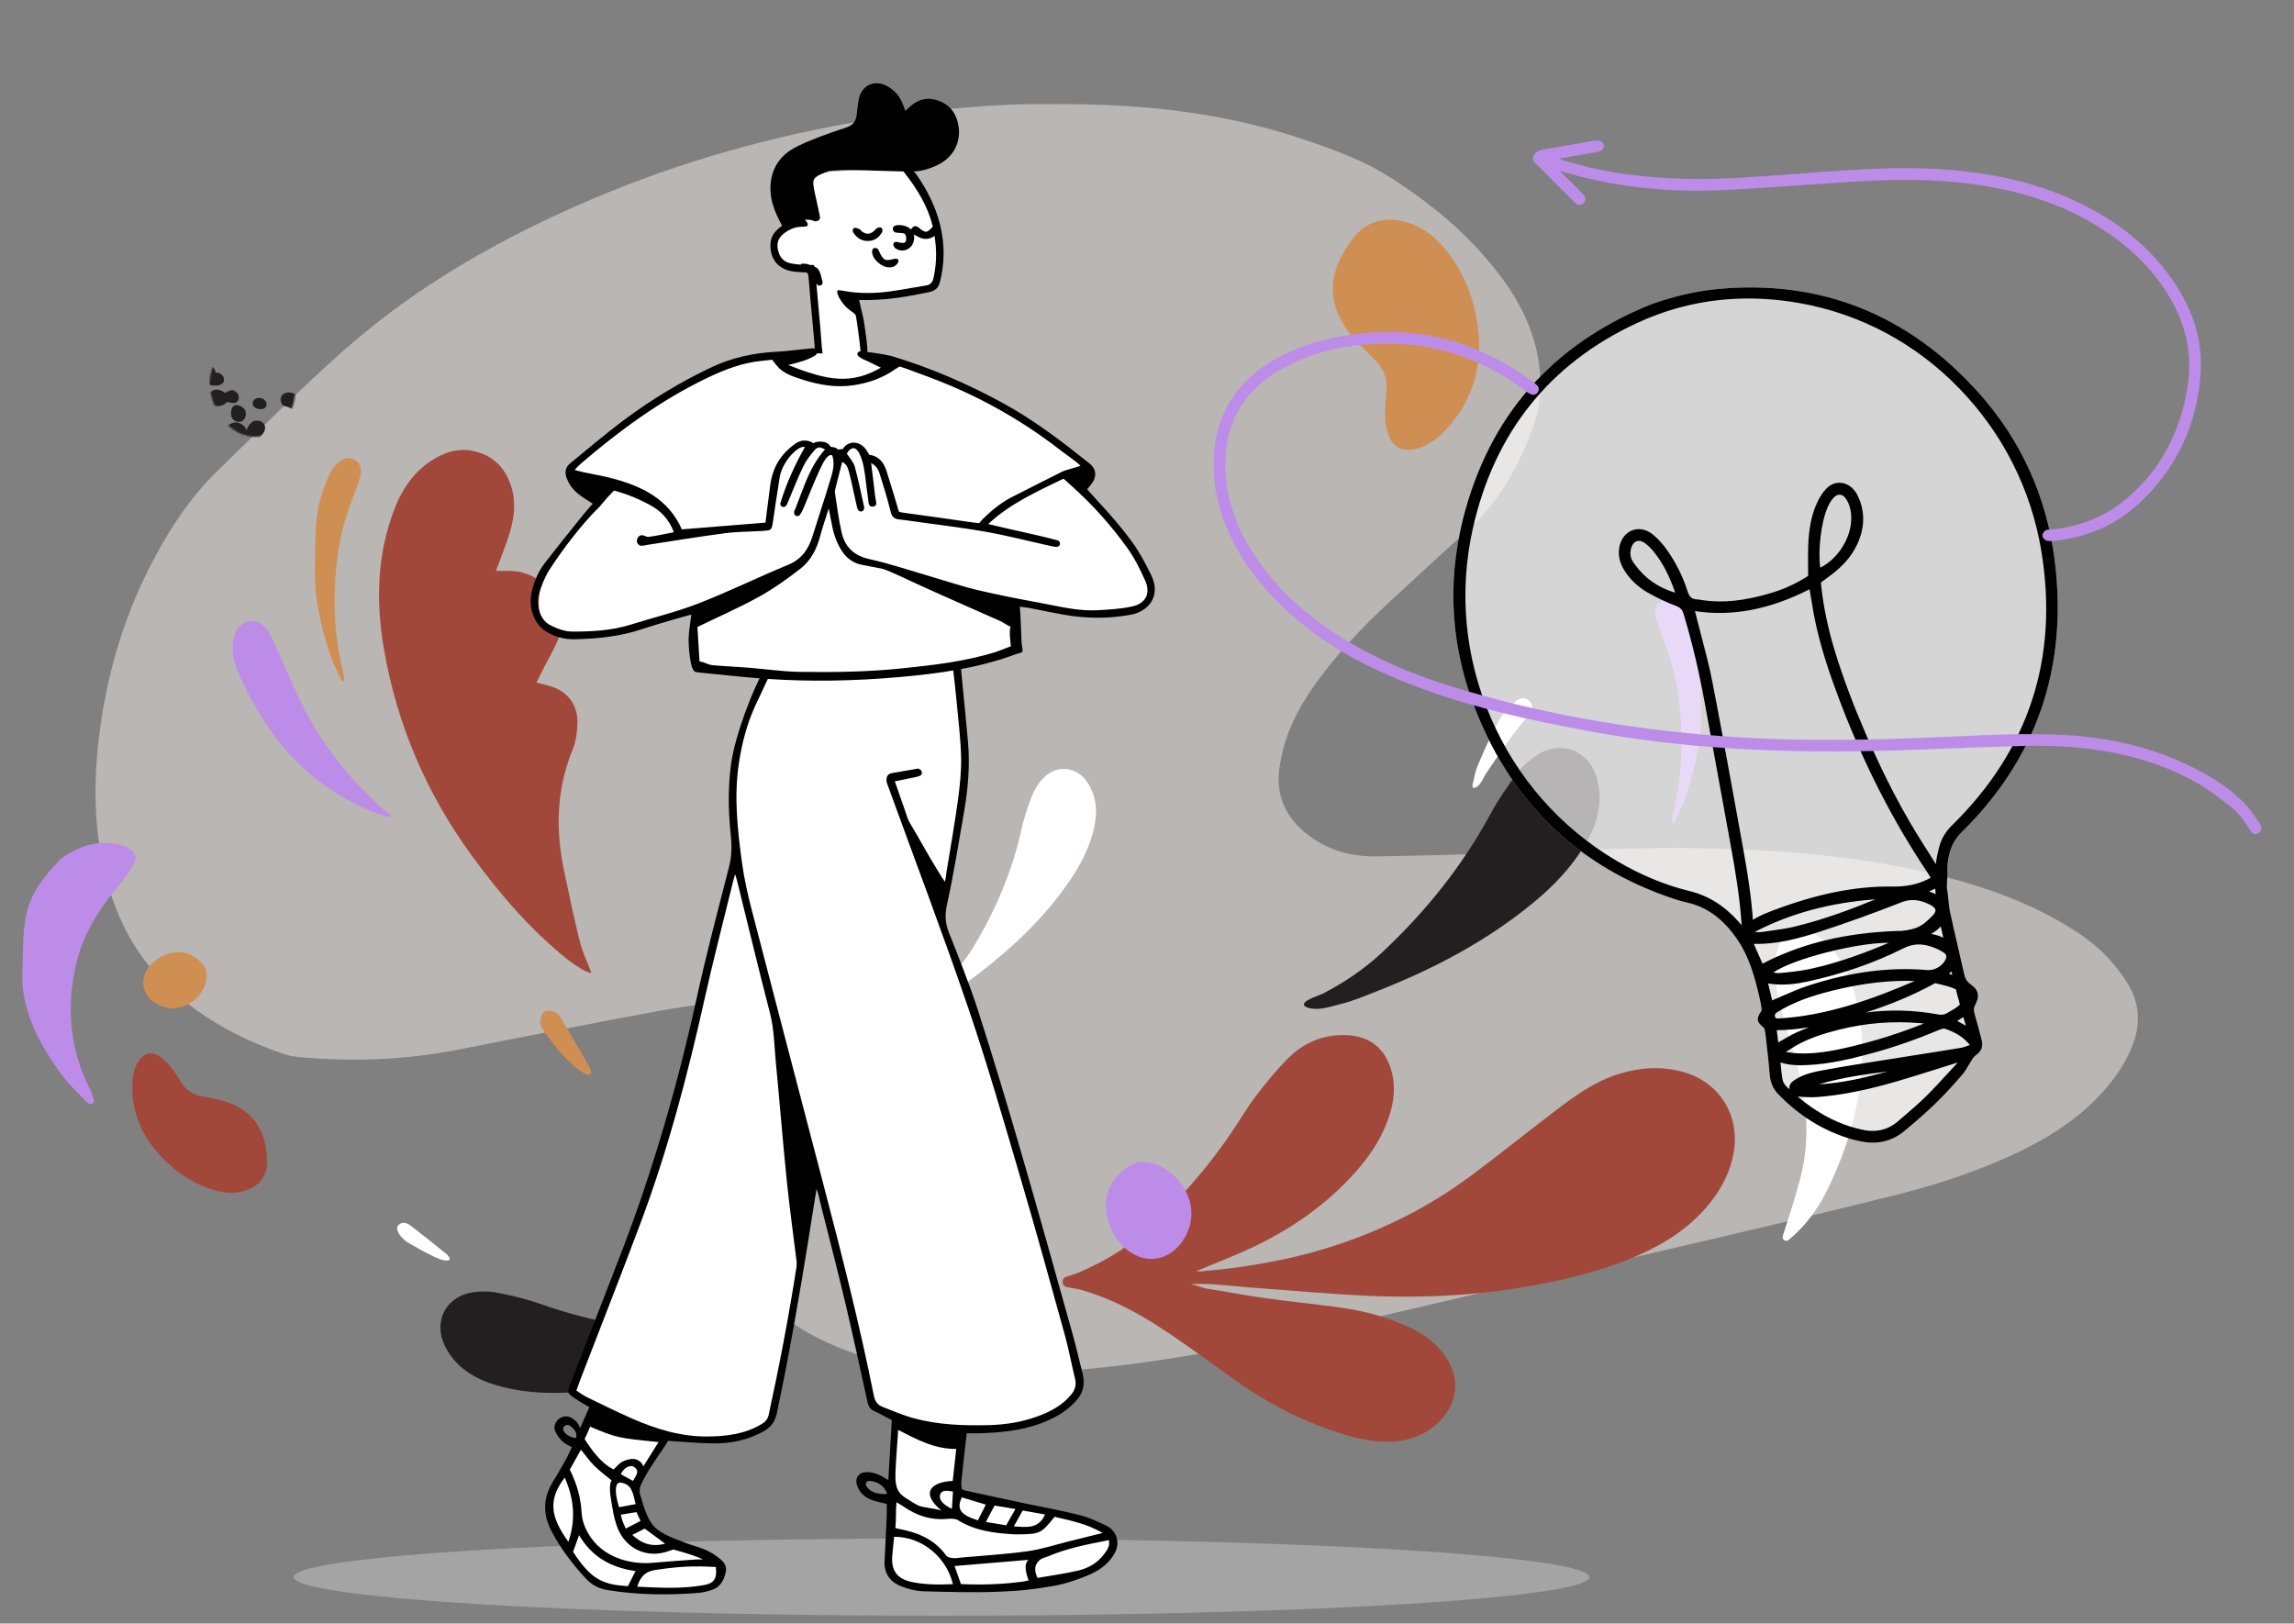 <svg viewBox="-22.5 49.369 1395 987.381" fill="none" xmlns="http://www.w3.org/2000/svg" xmlns:xlink="http://www.w3.org/1999/xlink" overflow="visible" width="1395px" height="987.381px"><rect x="-22.5" y="49.369" width="1395" height="987.381" fill="#808080" stroke="none"/><g id="Master/Spot Illustrations/Super Idea"><ellipse id="Oval" opacity="0.5" cx="550" cy="1008.5" rx="394" ry="23.5" fill="#C9C9C9"/><g id="Background" opacity="0.5" transform="translate(36 63) scale(1 1)"><g id="Background/Blob 3"><path id="Fill 1" fill-rule="evenodd" clip-rule="evenodd" d="M584.044 49.668C632.423 49.502 680.263 54.038 726.644 68.682C740.727 73.129 754.763 78.053 768.201 84.126C782.658 90.659 795.795 99.75 808.51 109.284C825.226 121.816 840.111 136.27 852.863 152.809C865.451 169.135 874.531 187.066 877.405 207.826C879.23 221.019 878.326 233.862 873.727 246.332C865.151 269.586 853.558 290.972 834.91 307.936C820.197 321.32 805.604 334.837 790.945 348.281C774.303 363.543 758.429 379.525 744.837 397.623C734.141 411.865 725.227 427.035 721.208 444.624C720.325 448.49 719.525 452.418 719.203 456.359C717.752 474.095 726.221 487.06 740.185 496.51C751.407 504.104 764.462 507.357 777.95 507.166C806.008 506.768 834.067 506.017 862.109 504.967C900.983 503.513 939.837 501.397 978.764 502.276C1027.69 503.379 1076.29 507.35 1123.89 519.536C1149.23 526.023 1173.71 534.794 1196.35 548.158C1206.29 554.026 1215.77 560.584 1223.59 569.096C1228.19 574.1 1232.49 579.575 1235.91 585.428C1242.51 596.733 1243.23 608.839 1238.67 621.177C1234.14 633.419 1226.66 643.743 1217.75 653.102C1203.35 668.21 1185.99 679.027 1167.24 687.831C1144.17 698.67 1120.03 706.635 1095.4 712.841C1055.15 722.982 1014.72 732.438 974.306 741.905C908.514 757.315 842.646 772.398 776.856 787.816C731.249 798.503 685.432 808.094 639.035 814.668C603.315 819.73 567.397 822.437 531.3 821.409C500.552 820.534 470.702 815.175 442.6 801.988C429.671 795.92 417.896 788.214 408.04 777.827C373.395 741.326 395.904 697.145 418.482 661.531C422.739 654.819 427.544 648.429 431.443 641.524C434.125 636.775 436.319 631.546 437.603 626.256C440.246 615.371 436.162 607.17 426.189 602.105C418.588 598.245 410.38 596.607 401.895 596.21C381.896 595.277 362.104 597.514 342.54 601.122C301.703 608.656 260.952 616.669 220.21 624.71C188.298 631.007 156.187 632.246 123.864 629.289C120.799 629.008 117.662 628.557 114.763 627.582C85.868 617.864 59.812 603.495 38.586 581.148C19.875 561.448 9.507 537.656 3.946 511.48C-1.768 484.586 -1.363 457.591 2.223 430.44C7.132 393.261 18.018 358.083 35.771 325.018C46.18 305.631 58.392 287.54 74.269 272.2C100.009 247.328 125.148 221.751 152.024 198.159C196.406 159.2 247.392 130.516 301.586 107.444C355.693 84.411 411.936 68.764 469.928 59.181C502.024 53.876 534.282 50.392 566.818 49.686C572.558 49.561 578.302 49.668 584.044 49.668" fill="#F1ECE8"/></g></g><g id="Decoration" transform="translate(-9 183) scale(1 1)"><g id="Decoration/Swirls"><g id="Decoration"><path id="Fill 4" fill-rule="evenodd" clip-rule="evenodd" d="M714.022 639.419C726.472 634.135 739.348 629.383 751.58 623.325C775.378 611.541 796.627 596.158 813.83 575.629C821.228 566.799 827.204 557.09 830.968 546.134C834.277 536.502 835.426 526.809 832.384 516.733C827.802 501.558 816.782 495.889 803.403 495.861C790.589 495.835 779.303 500.593 770.295 509.506C763.252 516.473 756.902 524.224 750.84 532.088C745.652 538.817 741.325 546.214 736.589 553.296C720.335 577.601 701.118 599.246 678.999 618.353C671.794 624.577 663.774 629.775 655.348 634.178C650.957 636.473 646.456 638.553 641.9 640.499C639.787 641.401 637.243 642.04 634.815 642.86C631.777 643.889 631.98 648.323 635.107 649.051C638.141 649.757 641.387 650.053 644.116 650.853C650.729 652.793 657.191 655.154 663.489 657.965C676.017 663.559 687.796 670.702 699.133 678.407C714.103 688.58 728.546 699.533 743.487 709.751C761.986 722.406 781.996 732.064 803.428 738.654C812.207 741.353 821.151 743.237 830.372 743.175C842.211 743.097 852.796 739.692 861.447 731.189C873.704 719.143 874.778 703.24 864.216 689.559C859.145 682.991 852.811 678.06 845.389 674.478C831.777 667.91 817.382 663.832 802.505 661.71C786.265 659.395 769.911 657.889 753.674 655.559C746.206 654.487 738.774 653.183 731.353 651.836C727.707 651.175 724.024 650.745 720.38 650.067C717.004 649.439 713.747 647.867 710.428 647.311C721.756 646.687 733.094 648.278 744.367 649.166C756.468 650.119 768.568 651.078 780.671 651.984C788.54 652.573 796.408 653.14 804.279 653.669C841.229 656.154 878.06 655.266 914.629 648.874C937.982 644.791 960.997 639.4 982.748 629.79C998.8 622.699 1013.46 613.362 1024.93 599.7C1033.09 589.976 1038.92 579.132 1040.91 566.39C1044.41 543.994 1031.66 524.228 1009.86 518.25C997.056 514.741 984.491 515.478 971.835 519.243C956.35 523.85 943.686 533.147 931.165 542.745C914.229 555.726 897.585 569.095 880.458 581.813C856.283 599.764 829.648 613.282 801.183 622.902C773.779 632.165 745.405 637.137 716.59 639.596C715.602 639.68 714.586 639.463 714.022 639.419Z" fill="#A1483A"/><path id="Fill 11" fill-rule="evenodd" clip-rule="evenodd" d="M345.053 457.936C343.593 457.614 340.911 456.17 340.429 455.868C337.368 453.94 334.297 452.013 331.466 449.753C309.092 431.89 290.682 410.31 273.822 387.301C245.936 349.241 227.769 307.005 219.864 260.426C215.026 231.919 215.801 203.732 226.194 176.367C231.254 163.047 239.086 151.803 251.824 144.709C258.94 140.744 266.402 138.854 274.689 140.729C285.92 143.27 293.064 150.173 296.872 160.722C301.041 172.268 298.937 183.619 295.057 194.78C292.981 200.749 290.678 206.638 288.104 213.569C291.358 213.569 293.749 213.575 296.139 213.569C318.706 213.502 334.578 237.302 324.814 257.809C322.568 262.527 320.004 267.093 317.607 271.74C316.054 274.753 314.537 277.786 312.685 281.439C315.28 282.116 317.378 282.695 319.492 283.21C331.319 286.095 338.155 294.628 337.641 306.915C337.427 312.062 336.684 317.499 334.747 322.209C324.757 346.505 324.25 371.328 329.644 396.599C332.678 410.813 335.601 425.062 339.129 439.156C340.705 445.451 343.543 451.366 345.932 457.378C346.172 457.988 345.753 458.091 345.053 457.936" fill="#A1483A"/><path id="Fill 22" fill-rule="evenodd" clip-rule="evenodd" d="M552.002 472.876C551.885 470.916 557.756 467.208 558.748 466.266C561.345 463.8 563.856 461.245 566.25 458.583C571.073 453.223 575.413 447.433 579.106 441.244C592.295 419.137 602.154 395.774 607.709 370.601C609.207 363.812 611.449 357.136 613.945 350.634C615.357 346.957 617.533 343.351 620.143 340.392C628.47 330.949 641.581 332.142 648.196 342.825C653.919 352.065 653.966 362.05 651.265 372.206C648.311 383.32 642.999 393.357 636.494 402.756C621.496 424.43 602.675 442.403 581.767 458.335C577.133 461.866 572.594 465.559 567.523 468.488C564.84 470.038 562.262 471.773 559.373 472.938C557.852 473.552 554.012 474.543 552.506 473.632C552.176 473.431 552.02 473.173 552.002 472.876" fill="white"/><path id="Fill 22 Copy" fill-rule="evenodd" clip-rule="evenodd" d="M466.524 668.673C464.444 667.194 456.321 671.098 454.599 671.54C450.096 672.698 445.553 673.699 440.973 674.499C431.749 676.111 422.383 676.897 413.021 676.695C379.584 675.972 347.051 670.723 315.48 659.491C306.966 656.462 298.065 654.328 289.182 652.595C284.157 651.615 278.686 651.525 273.63 652.357C257.496 655.011 249.8 670.255 257.031 684.89C263.285 697.55 274.26 704.48 287.313 708.506C301.596 712.913 316.312 713.984 331.146 713.305C365.349 711.738 398.099 703.418 430.035 691.396C437.113 688.731 444.304 686.282 451.018 682.722C454.571 680.84 458.256 679.199 461.526 676.824C463.248 675.574 466.98 672.032 467.01 669.748C467.016 669.246 466.839 668.898 466.524 668.673" fill="#231F20"/><path id="Fill 22 Copy 2" fill-rule="evenodd" clip-rule="evenodd" d="M779.434 476.941C780.03 474.273 789.276 471.552 790.961 470.669C795.368 468.36 799.694 465.898 803.906 463.249C812.39 457.914 820.396 451.821 827.693 444.945C853.753 420.385 875.86 392.872 892.927 361.29C897.529 352.772 903.079 344.69 908.9 336.939C912.194 332.555 916.478 328.558 921.092 325.594C935.813 316.132 952.824 322.739 957.537 339.569C961.614 354.128 957.844 367.514 950.346 380.081C942.144 393.832 931.211 405.241 918.935 415.34C890.63 438.629 858.652 455.502 824.677 468.845C817.147 471.803 809.68 475.012 801.799 476.996C797.63 478.047 793.529 479.386 789.232 479.842C786.97 480.082 781.472 479.941 779.815 478.146C779.452 477.751 779.344 477.346 779.434 476.941" fill="#231F20"/><path id="Fill 20" fill-rule="evenodd" clip-rule="evenodd" d="M885.999 78.655C885.493 96.364 878.957 114.758 863.863 129.628C859.113 134.307 853.737 138.051 847.01 139.53C839.854 141.101 834.146 138.759 831.315 132.136C829.835 128.668 828.944 124.734 828.793 120.97C828.575 115.551 829.106 110.08 829.627 104.66C830.35 97.139 828.177 90.772 822.769 85.48C820.489 83.249 818.227 81 816.004 78.717C813.778 76.436 811.49 74.2 809.437 71.771C792.568 51.803 792.849 31.79 810.344 10.069C817.499 1.187 827.799 -1.661 839.394 0.903C849.45 3.125 857.257 8.623 863.877 16.141C877.846 32.002 886.097 54.185 885.999 78.655" fill="#D08F52"/><path id="Fill 20 Copy" fill-rule="evenodd" clip-rule="evenodd" d="M78.218 562.216C70.569 551.508 65.806 537.987 67.15 523.144C67.573 518.472 68.745 514.107 71.645 510.546C74.732 506.758 78.8 505.871 83.261 508.671C85.594 510.137 87.825 512.116 89.588 514.289C92.125 517.417 94.29 520.874 96.438 524.298C99.417 529.048 103.414 531.958 108.644 532.941C110.847 533.354 113.051 533.786 115.248 534.254C117.446 534.72 119.657 535.133 121.83 535.755C139.688 540.871 148.487 552.857 148.935 572.723C149.117 580.847 144.937 586.645 137.653 589.751C131.335 592.444 124.744 592.297 117.878 590.478C103.391 586.641 89.106 576.772 78.218 562.216" fill="#A1483A"/><path id="Fill 24" fill-rule="evenodd" clip-rule="evenodd" d="M1074.1 620.5C1072.4 621.884 1069.95 620.17 1070.62 618.074C1074.43 606.062 1078.27 594.619 1081.28 582.959C1087.85 557.528 1085.21 532.421 1077.48 507.563C1073.57 494.986 1069.93 482.271 1067.2 469.396C1065.77 462.633 1065.72 455.288 1066.53 448.382C1068.42 432.18 1080.86 427.191 1093.8 437.056C1102.17 443.43 1107.48 452.126 1111.26 461.819C1118.27 479.78 1120.02 498.434 1118.48 517.547C1116.38 543.578 1108.69 567.974 1097.12 591.162C1091.49 602.442 1083.98 612.429 1074.15 620.458L1074.1 620.5Z" fill="white"/><path id="Fill 28" fill-rule="evenodd" clip-rule="evenodd" d="M222.868 362.939C222.133 363.134 221.275 362.824 220.25 362.51C218.412 361.947 216.569 361.386 214.776 360.687C188.152 350.325 166.781 333.276 150.418 309.77C142.697 298.679 136.304 286.9 131.042 274.46C128.678 268.872 127.503 263.106 128.199 257.091C128.481 254.652 129.107 252.08 130.27 249.952C133.992 243.141 142.055 241.918 147.415 247.622C149.98 250.352 151.714 254.014 153.314 257.49C158.651 269.083 163.494 280.912 169.006 292.418C176.255 307.553 185.496 321.674 196.236 334.534C200.436 339.564 204.862 344.403 209.474 349.055C211.794 351.396 214.162 353.691 216.572 355.939C217.989 357.259 219.454 358.534 221.031 359.66C221.995 360.348 225.897 362.136 222.868 362.939" fill="#BD8CE9"/><g id="Combined Shape Copy"><g id="Combined Shape Copy_2"><mask id="mask0_316_378528691ca18-9d60-458e-8db9-dd6decb779b6" style="mask-type:alpha" maskUnits="userSpaceOnUse" x="114" y="73" width="52" height="59" fill="#ffffff"><path id="Mask" fill-rule="evenodd" clip-rule="evenodd" d="M114 98.479C114.421 89.132 119.523 80.633 128.976 75.023C131.523 73.511 135.081 72.788 138.056 73.054C155.762 74.635 174.283 97.417 162.059 118.859C153.283 134.251 136.039 136.474 123.837 123.659C117.77 117.287 114.09 108.519 114 98.479" fill="#ffffff"/></mask><g mask="url(#mask0_316_378528691ca18-9d60-458e-8db9-dd6decb779b6)"><path id="Combined Shape Copy_3" fill-rule="evenodd" clip-rule="evenodd" d="M-1.642 80.332C-4.409 82.35 -4.109 86.32 -0.466 88.215C-0.097 88.204 0.334 88.165 0.808 88.123C2.018 88.015 3.505 87.882 4.933 88.112C9.053 88.779 11.502 87.034 13.56 83.642C14.653 81.84 14.576 80.526 13.551 79.022C12.448 77.403 9.981 76.322 8.807 77.47C7.175 79.068 5.421 79.045 3.622 79.021C3.075 79.014 2.524 79.007 1.97 79.045C0.731 79.131 -0.643 79.603 -1.642 80.332ZM71.879 82.932C71.682 82.891 71.472 82.868 71.262 82.844C70.796 82.792 70.332 82.74 70.012 82.497L69.952 82.452C69.113 81.815 68.089 81.039 67.89 80.156C67.754 79.553 68.812 78.402 69.596 77.94C70.541 77.384 71.748 77.182 72.869 77.036C74.408 76.836 75.733 77.299 76.178 78.992C76.546 80.392 75.514 81.854 73.77 82.477C73.356 82.625 72.921 82.713 72.482 82.803C72.282 82.844 72.08 82.885 71.879 82.932ZM102.745 85.628C100.125 85.705 97.802 84.957 96.059 82.928C94.79 81.45 95.181 79.979 97.185 79.32C99.279 78.632 101.467 78.124 103.652 77.854C106.142 77.545 108.433 79.601 108.536 81.905C108.629 83.967 107.052 85.368 104.318 85.621C103.962 85.655 103.602 85.646 103.242 85.637C103.076 85.633 102.911 85.628 102.745 85.628ZM103.195 107.565C103.212 108.409 103.152 109.174 103.023 109.858C103.307 110.257 103.542 110.653 103.735 110.978L103.735 110.978L103.735 110.979C103.862 111.191 103.97 111.373 104.062 111.505C104.15 114.547 101.295 118.5 99.298 119.007C97.523 119.458 95.626 118.155 95.999 116.24C96.157 115.423 96.371 114.609 96.629 113.805C94.704 113.066 93.664 111.081 94.265 108.69C94.384 108.222 94.577 107.774 94.771 107.325L94.771 107.325L94.772 107.325L94.772 107.325L94.772 107.325L94.772 107.325L94.772 107.325L94.772 107.324L94.772 107.324L94.772 107.324L94.772 107.324L94.772 107.324L94.772 107.324L94.772 107.324L94.772 107.324L94.772 107.324L94.772 107.324L94.772 107.324L94.772 107.324L94.772 107.324L94.772 107.324L94.772 107.323L94.772 107.323L94.772 107.323L94.772 107.323L94.772 107.323L94.772 107.323L94.772 107.323L94.772 107.323L94.772 107.323L94.772 107.323L94.772 107.323L94.772 107.322L94.772 107.322L94.772 107.322L94.772 107.322L94.772 107.322L94.772 107.322L94.773 107.322C94.889 107.051 95.007 106.781 95.107 106.505C95.128 106.447 95.15 106.39 95.171 106.332C95.554 105.292 95.927 104.278 94.96 103.236C94.548 102.791 94.341 102.088 94.202 101.467C93.665 99.064 94.806 97 96.869 96.531C98.184 96.232 99.293 96.885 100.018 98.228C102.143 98.267 103.806 99.665 103.817 101.477C103.824 102.598 103.162 103.821 102.226 104.736C102.554 105.696 102.862 106.593 103.066 107.188L103.067 107.192L103.195 107.565ZM90.826 147.912C90.61 147.861 90.377 147.816 90.134 147.768C89.563 147.657 88.938 147.536 88.359 147.301C85.982 146.334 85.434 143.434 87.697 142.568C89.325 141.945 90.752 140.97 92.176 139.997L92.176 139.997C93.093 139.371 94.01 138.745 94.977 138.214C93.767 137.546 92.926 136.254 92.938 134.575C92.948 133.068 93.368 131.476 93.966 130.079C94.191 129.557 94.476 129.114 94.806 128.753C94.514 128.209 94.369 127.555 94.413 126.84C94.547 124.684 96.6 122.801 98.6 123C100.095 123.149 101.125 124.853 100.988 126.957C100.94 127.705 100.651 128.399 100.204 128.959C100.291 129.054 100.376 129.155 100.458 129.26C101.065 130.032 101.424 130.999 101.711 131.772L101.711 131.772L101.711 131.772L101.712 131.773C101.822 132.07 101.922 132.338 102.02 132.555C101.905 134.417 101.538 135.833 100.692 136.889C102.432 137.217 103.301 138.544 102.928 140.814C102.419 143.905 100.66 146.116 97.573 146.888C96.113 147.253 94.606 147.436 93.036 147.626C92.314 147.714 91.578 147.803 90.826 147.912ZM89.972 161.395L89.925 161.395C88.907 161.392 87.889 161.389 86.97 161.088C86.038 160.782 84.988 160.249 84.265 159.552C84.149 161.552 82.515 163.092 80.575 162.958C78.525 162.816 76.794 160.566 76.844 158.108C76.882 156.223 78.525 154.547 80.326 154.556C81.519 154.563 82.75 155.501 83.513 156.768C83.807 156.008 84.449 155.318 85.172 154.755C87.867 152.653 90.961 151.744 94.342 152.028C96.969 152.25 98.632 154.214 98.592 156.759C98.555 159.086 97.498 160.627 95.552 161.222C95.697 161.555 95.804 161.919 95.874 162.299C95.956 162.741 95.984 163.193 96.012 163.645C96.025 163.85 96.038 164.054 96.056 164.257C96.201 166.455 95.433 168.314 93.319 168.972C92.267 169.3 90.72 168.939 89.727 168.341C88.266 167.463 87.818 165.871 88.515 164.187C88.588 164.01 88.659 163.83 88.73 163.647L88.73 163.647C89.051 162.83 89.381 161.989 89.956 161.412L89.972 161.395ZM43.711 121.657C43.938 124.882 46.994 127.8 50.22 128.259C50.823 131.432 52.882 133.978 55.445 134.859C57.147 135.443 58.576 134.99 59.812 133.915C60.236 133.545 60.525 133.149 60.705 132.728C62.035 131.855 63.097 130.479 63.135 129.229C63.19 127.404 61.885 126.154 59.883 126.114C59.862 126.113 59.842 126.113 59.821 126.113L59.776 126.113C59.719 125.774 59.661 125.436 59.595 125.101C59.048 122.328 56.889 120.678 54.601 120.981C53.916 119.863 52.944 118.862 51.841 118.264C49.823 117.17 45.786 117.581 44.513 119.182C44.001 119.826 43.655 120.843 43.711 121.657ZM54.734 137.631C55.653 138.299 56.58 138.973 57.414 139.733C58.266 140.305 58.968 141.142 59.385 142.091C59.758 142.725 60.053 143.424 60.244 144.212C60.789 146.455 60.849 148.65 58.811 150.302C57.435 151.417 55.861 151.537 54.443 150.591C53.095 149.69 52.378 148.514 52.232 147.143C50.663 145.944 49.364 144.006 49.444 142.508C49.449 142.405 49.462 142.302 49.483 142.2C48.005 141.087 47.487 139.484 48.204 138.077C48.926 136.662 51.942 135.522 53.401 136.644C53.835 136.978 54.284 137.304 54.734 137.631L54.734 137.631L54.734 137.631ZM122.416 112.54C123.254 112.089 123.932 111.536 124.365 110.791C125.595 111.075 126.836 111.311 128.082 111.466C130.296 111.742 131.818 110.135 131.726 107.911C131.631 105.617 129.316 103.209 126.98 103.737C125.683 104.03 124.412 104.597 123.205 105.287C121.933 104.158 120.113 103.343 118.414 103.295C116.12 103.231 112.704 105.422 112.291 107.425C112.125 108.231 112.276 109.295 112.695 109.996C114.528 113.061 119.271 114.231 122.416 112.54ZM117.683 140.756L117.683 140.755C117.819 140.521 117.937 140.319 118.041 140.18C118.079 136.293 114.787 132.945 110.927 132.082C108.174 131.466 106.047 133.009 106.437 135.644C106.738 137.674 107.474 139.602 108.801 141.157C108.71 141.446 108.653 141.745 108.634 142.05C108.514 143.966 109.754 145.448 111.548 145.532C113.035 145.603 114.412 144.621 114.963 143.247C115.306 143.13 115.642 142.976 115.97 142.789C116.765 142.334 117.298 141.418 117.682 140.756L117.683 140.756ZM85.084 122.854C86.955 121.764 87.634 120.012 87.801 117.344C87.701 117.125 87.6 116.855 87.489 116.556C87.202 115.784 86.843 114.82 86.239 114.049C84.245 111.506 81.01 111.921 79.747 114.869C79.149 116.266 78.728 117.857 78.717 119.365C78.693 122.752 82.146 124.567 85.084 122.854ZM40.21 132.999C37.906 132.581 35.108 129.475 35.223 127.297C35.325 125.364 38.243 123.565 40.99 123.742C43.49 123.903 45.691 126.436 45.579 128.986C45.645 129.043 45.708 129.103 45.766 129.166C46.99 130.468 47.555 134.991 46.691 136.574C45.729 138.337 43.619 139.513 41.785 138.903C40.811 138.579 39.284 137.379 39.381 136.811C39.6 135.539 39.866 134.257 40.21 132.999ZM65.807 158.713L65.807 158.713L65.807 158.713L65.807 158.714C65.873 159.008 65.936 159.286 65.986 159.543C65.334 161.243 65.323 162.808 66.683 163.382C67.013 164.318 67.665 165.135 68.664 165.801C70.081 166.748 71.656 166.628 73.031 165.513C75.07 163.861 75.009 161.666 74.465 159.423C74.104 157.936 73.371 156.761 72.45 155.755C72.285 155.106 72.037 154.529 71.706 154.087C70.792 152.867 69.681 151.939 68.093 152.212C67.934 152.094 67.776 151.975 67.621 151.855C66.163 150.733 63.147 151.873 62.425 153.288C61.565 154.975 62.481 156.943 64.698 158.012C65.026 158.171 65.376 158.286 65.735 158.389C65.759 158.499 65.783 158.607 65.807 158.713ZM117.505 92.7C117.511 92.84 117.51 92.978 117.503 93.113C117.626 93.096 117.75 93.08 117.873 93.065C120.362 92.757 122.653 94.813 122.757 97.117C122.85 99.178 121.272 100.579 118.539 100.833C118.183 100.866 117.823 100.857 117.463 100.848C117.297 100.844 117.131 100.84 116.966 100.84C114.346 100.917 112.023 100.169 110.28 98.14C109.466 97.192 109.334 96.246 109.874 95.516C109.178 95.352 108.484 95.173 107.796 94.985C106.199 94.55 105.403 92.474 106.589 91.628C108.453 90.297 110.568 89.02 112.759 88.525C115.096 87.997 117.411 90.405 117.505 92.7ZM115.957 130.988C117.868 130.704 119.219 128.701 119.281 126.694C119.337 124.892 116.789 121.111 115.108 120.503C113.588 119.953 111.322 120.745 111.366 122.234C111.445 124.916 112.074 127.629 112.867 130.208C113.037 130.759 114.942 131.14 115.957 130.988ZM82.111 95.367C82.224 95.872 82.608 96.342 83.071 96.771C82.51 98.158 82.057 99.588 81.778 101.028C81.405 102.944 83.302 104.247 85.077 103.796C87.046 103.296 89.847 99.45 89.844 96.427C90.378 95.768 90.602 94.976 90.399 94.203C89.953 92.51 88.628 92.047 87.089 92.247C85.969 92.393 84.762 92.595 83.817 93.151C83.032 93.613 81.974 94.764 82.111 95.367ZM79.099 153.761C81.213 153.103 81.98 151.244 81.836 149.046C81.818 148.84 81.805 148.633 81.791 148.426V148.426C81.763 147.977 81.734 147.528 81.653 147.088C81.363 145.511 80.429 144.193 78.841 144.322C77.748 144.41 76.581 145.353 75.736 146.201C75.507 146.431 75.316 146.703 75.15 146.999C75.201 146.323 75.048 145.596 74.77 144.824C74.404 143.816 74.228 142.74 74.051 141.664L74.051 141.664C73.977 141.211 73.903 140.759 73.815 140.312C73.125 136.812 69.868 135.102 67.022 136.849C65.767 137.619 64.865 138.631 64.464 139.811C63.413 140.437 62.649 141.619 62.624 142.897C62.574 145.355 64.305 147.605 66.355 147.747L66.387 147.749L66.416 147.751C67.311 148.833 68.43 149.645 69.666 150.069C71.368 150.654 72.797 150.201 74.032 149.126C74.155 149.019 74.266 148.909 74.368 148.798C74.344 148.857 74.319 148.917 74.295 148.976C73.597 150.66 74.046 152.251 75.507 153.13C76.5 153.728 78.047 154.088 79.099 153.761ZM85.13 90.942C87.236 90.869 89.61 88.384 89.597 86.266C89.585 84.372 87.769 82.93 85.506 83.02C83.402 83.104 81.505 85.306 81.601 87.555C81.683 89.498 83.255 91.007 85.13 90.942ZM45.663 110.902C47.664 110.942 48.969 112.192 48.914 114.018C48.851 116.118 45.896 118.572 43.637 118.402C41.975 118.277 40.834 116.938 40.894 115.185C40.974 112.938 43.293 110.854 45.663 110.902ZM102.074 149.559C102.032 151.251 103.635 152.504 105.932 152.576C108.354 152.652 110.107 151.131 110.105 148.956C110.104 147.164 108.997 145.939 107.315 145.869C104.705 145.76 102.123 147.578 102.074 149.559ZM173.459 131.352C173.281 131.378 173.043 131.444 172.765 131.52C171.961 131.742 170.825 132.054 169.86 131.776C168.174 131.29 166.855 131.587 165.406 132.192C164.81 132.441 164.173 132.63 163.535 132.736C160.56 133.229 157.914 131.871 157.131 129.487C156.417 127.316 157.673 124.956 160.291 123.421C163.099 121.775 166.195 121.333 169.345 121.397C171.689 121.444 173.588 122.64 174.894 124.614C176.168 126.541 175.821 129.109 173.459 131.352ZM160.392 105.261C157.088 106.165 155.96 109.983 158.692 113.048C159.041 113.168 159.456 113.285 159.913 113.413C161.084 113.742 162.522 114.146 163.776 114.869C167.39 116.955 170.299 116.193 173.428 113.752C175.089 112.456 175.484 111.199 175.059 109.429C174.603 107.525 172.68 105.639 171.176 106.295C169.083 107.209 167.452 106.565 165.778 105.904C165.269 105.704 164.756 105.501 164.224 105.34C163.037 104.98 161.584 104.934 160.392 105.261ZM148.82 156.785C146.365 153.42 144.888 149.995 146.383 146.053C146.855 144.809 147.851 143.535 148.959 142.81C151.329 141.259 153.632 142.514 153.768 145.48C153.874 147.766 154.841 149.397 156.325 150.955C158.64 153.386 158.94 154.9 157.654 156.741C156.307 158.671 153.444 159.299 150.954 158.134C150.386 157.867 149.863 157.503 149.391 157.173L149.391 157.173L149.391 157.173L149.39 157.173L149.39 157.173L149.39 157.173C149.191 157.034 149.001 156.901 148.82 156.785ZM150.399 167.643L150.399 167.643L150.4 167.645L150.401 167.646C150.53 167.859 150.655 168.063 150.763 168.259C151.346 168.737 151.904 169.218 152.452 169.69L152.452 169.691L152.452 169.691L152.452 169.691L152.453 169.691L152.453 169.691L152.453 169.692L152.453 169.692C153.655 170.726 154.808 171.719 156.065 172.555C158.714 174.317 161.534 174.128 164.159 172.422C166.741 170.746 166.577 168.562 164.169 166.623C162.193 165.03 159.859 164.478 157.519 163.924C155.841 163.527 154.16 163.129 152.605 162.347C150.441 161.258 148.666 163.616 149.553 166.024C149.768 166.607 150.097 167.148 150.398 167.642L150.399 167.643L150.399 167.643ZM144.443 193.825C144.335 193.629 144.21 193.423 144.079 193.209C143.778 192.715 143.448 192.174 143.233 191.59C142.346 189.182 144.121 186.824 146.285 187.913C147.841 188.696 149.522 189.094 151.2 189.491C153.54 190.045 155.874 190.597 157.849 192.189C160.257 194.128 160.421 196.312 157.839 197.988C155.214 199.694 152.395 199.883 149.745 198.121C148.488 197.286 147.335 196.292 146.133 195.257L146.133 195.257L146.132 195.256L146.13 195.254C145.583 194.783 145.025 194.303 144.443 193.825ZM181.247 151.489C183.215 153.258 185.984 153.004 188.915 150.223L189.15 149.795L189.155 149.785L189.168 149.762C189.551 149.062 190.142 147.984 190.734 146.908C190.936 146.542 191.13 146.169 191.323 145.795L191.323 145.795C191.767 144.939 192.21 144.083 192.761 143.303C194.259 141.182 194.34 139.181 192.809 138.115C191.073 136.907 188.778 137.452 187.364 139.469C186.999 139.99 186.619 140.616 186.567 141.22C186.448 142.638 185.447 143.045 184.419 143.462C184.363 143.485 184.306 143.508 184.25 143.531C183.981 143.642 183.704 143.737 183.427 143.832L183.427 143.832L183.426 143.832L183.426 143.832L183.426 143.832L183.426 143.832L183.425 143.832L183.425 143.832L183.425 143.832L183.425 143.833L183.425 143.833L183.424 143.833L183.424 143.833L183.424 143.833L183.424 143.833L183.423 143.833L183.423 143.833L183.423 143.833L183.423 143.833L183.422 143.833L183.422 143.834L183.422 143.834L183.422 143.834L183.422 143.834L183.421 143.834L183.421 143.834L183.421 143.834C182.957 143.993 182.495 144.153 182.068 144.381C179.129 145.958 178.764 149.256 181.247 151.489ZM140.19 176.675L140.19 176.674C139.507 175.92 138.824 175.166 138.427 174.283C137.889 173.086 137.511 171.458 137.894 170.292C138.447 168.61 140.237 168.405 141.897 168.689C145.266 169.265 148.022 170.939 150.088 173.63C151.694 175.72 151.363 178.273 149.456 179.957C147.291 181.868 144.961 181.804 142.866 179.743C142.417 179.301 141.998 178.828 141.58 178.355L141.58 178.355L141.58 178.355L141.579 178.355C141.391 178.142 141.203 177.929 141.012 177.719L141.062 177.674C140.788 177.335 140.491 177.007 140.193 176.678L140.193 176.678L140.193 176.678L140.193 176.677L140.193 176.677L140.192 176.677L140.192 176.677L140.192 176.677L140.192 176.677L140.192 176.676L140.192 176.676L140.191 176.676L140.191 176.676L140.191 176.676L140.191 176.675L140.191 176.675L140.191 176.675L140.19 176.675L140.19 176.675ZM144.568 122.456C142.421 121.836 140.409 122.192 139.072 123.734C137.651 125.085 136.715 126.74 136.288 128.422L136.287 128.416C136.275 128.191 136.26 127.91 136.199 127.64C135.695 125.447 132.597 123.322 129.822 123.244C127.528 123.18 124.112 125.371 123.699 127.374C123.533 128.18 123.684 129.244 124.103 129.945C124.797 131.105 125.907 131.993 127.19 132.558C127.051 133.28 127.099 134.112 127.361 134.994C127.423 135.201 127.501 135.403 127.589 135.603C126.505 135.805 125.558 136.478 125.587 137.445C125.601 137.917 125.632 138.391 125.677 138.865C124.518 139.941 124.005 141.381 124.275 143.172C124.531 144.857 125.679 145.939 127.43 146.205C128.016 146.294 128.549 146.285 129.04 146.197C129.453 146.243 129.859 146.247 130.178 146.2C132.02 145.926 133.342 144.054 133.49 142.122C134.614 139.738 134.329 137.173 134.05 134.658L134.05 134.657L134.05 134.656L134.05 134.655L134.05 134.654C133.988 134.102 133.927 133.552 133.881 133.007C133.867 132.84 133.831 132.675 133.774 132.515L133.824 132.489C134.85 131.937 135.634 131.232 136.026 130.212C135.986 131.304 136.167 132.365 136.579 133.316C137.293 134.967 138.59 135.718 140.217 135.907C142.002 136.113 143.068 135.12 143.892 133.554C144.391 132.607 145.068 131.752 145.743 130.898C146.029 130.537 146.314 130.177 146.586 129.809C148.707 126.942 147.777 123.382 144.568 122.456ZM192.788 168.893C194.375 169.452 195.858 169.423 197.293 168.142C197.339 168.091 197.396 168.033 197.459 167.969L197.459 167.969C197.618 167.809 197.815 167.609 197.973 167.382C199.253 165.533 198.737 161.812 196.926 159.708C195.428 157.969 191.508 156.92 189.75 157.965C189.042 158.385 188.356 159.213 188.121 159.994C187.091 163.414 189.421 167.708 192.788 168.893ZM174.143 183.288L174.142 183.288C173.394 183.449 172.358 183.672 171.486 183.391C169.416 182.723 167.981 181.062 167.817 178.761C167.622 176.031 168.68 173.573 170.345 171.534C172.031 169.469 174.604 170.002 176.002 172.452C177.965 175.887 177.707 180.575 174.81 183.165C174.637 183.182 174.408 183.231 174.143 183.288ZM202.317 128.354C201.991 131.008 203.004 133.229 204.825 135.114C204.938 135.238 205.048 135.365 205.158 135.492C205.393 135.763 205.627 136.033 205.889 136.272C207.918 138.121 210.016 138.343 211.477 136.886C213.111 135.258 213.088 132.18 211.182 130.548C209.51 129.114 207.661 127.84 205.742 126.756C203.904 125.718 202.554 126.42 202.317 128.354ZM171.317 145.432C169.233 147.106 167.481 147.784 165.415 147.136C162.171 146.118 161.185 142.343 163.706 140.079C164.827 139.072 166.286 138.31 167.722 137.812C170.752 136.761 173.237 138.871 172.701 142.058C172.538 143.024 172.067 143.938 171.69 144.671C171.544 144.954 171.412 145.21 171.317 145.432ZM128.545 113.275C126.753 114.744 126.4 119.349 127.943 121.148C129.639 123.127 132.38 123.562 134.184 122.139C136.22 120.533 136.646 117.128 135.057 115.143C133.338 112.994 130.042 112.049 128.545 113.275ZM132.183 154.286C131.661 150.883 128.636 148.074 125.148 147.293C122.395 146.678 120.267 148.22 120.658 150.856C121.044 153.46 122.147 155.898 124.296 157.593C124.479 157.738 124.667 157.868 124.857 157.985C123.387 158.697 122.512 159.748 123.18 161.104C123.722 162.207 125.153 163.307 126.363 163.558C128.853 164.074 132.83 160.849 133.32 158.286C133.613 156.754 133.54 155.277 132.183 154.286ZM204.46 150.488C205.747 152.31 207.959 152.352 209.541 150.787C211.173 149.172 211.394 145.839 209.43 144.467C207.588 143.182 205.22 142.478 202.98 141.997C201.556 141.691 200.558 143.677 201.312 145.15C202.252 146.987 203.27 148.806 204.46 150.488ZM185.611 174.998C184.087 176.304 181.696 176.655 180.198 175.434C179.403 174.786 178.401 173.121 178.694 172.624C180.065 170.301 181.647 168.009 183.577 166.144C184.647 165.108 186.758 166.25 187.377 167.744C188.058 169.395 186.981 173.825 185.611 174.998ZM179.496 134.293C181.217 135.428 186.062 134.875 188.25 132.761C188.286 132.605 188.347 132.403 188.419 132.167L188.42 132.165L188.42 132.163L188.42 132.162C188.632 131.466 188.934 130.476 188.936 129.485C188.939 128.049 187.854 126.734 186.429 127.109C183.967 127.758 181.481 128.672 179.318 129.99C177.652 131.006 177.968 133.285 179.496 134.293ZM143.868 162.377C142.341 163.964 140.45 164.649 138.54 163.53C137.589 162.973 136.814 161.587 136.587 160.45C136.252 158.779 137.126 157.375 138.841 156.756C139.021 156.691 139.203 156.622 139.386 156.552C140.205 156.239 141.05 155.916 141.863 155.953C143.059 156.005 144.541 156.233 145.343 156.981C146.508 158.069 146.163 159.647 145.193 160.923C144.921 161.281 144.606 161.607 144.292 161.932L144.291 161.932C144.149 162.08 144.006 162.227 143.868 162.377ZM140.444 144.218C139.237 142.88 136.891 142.795 135.472 144.036C133.622 145.656 133.125 148.449 134.402 150.061C135.667 151.659 138.07 151.768 139.627 150.298C141.304 148.715 141.718 145.63 140.444 144.218ZM195.497 125.825C193.94 127.261 190.505 127.18 189.033 125.674C187.722 124.331 187.777 122.153 189.159 120.783C190.757 119.198 193.662 119.117 195.142 120.615C196.731 122.226 196.89 124.541 195.497 125.825ZM147.582 114.45C148.968 113.262 149.013 111.455 147.695 109.949C146.133 108.165 143.031 107.854 141.318 109.31C139.981 110.446 139.759 112.191 140.787 113.503C142.183 115.288 145.987 115.819 147.582 114.45ZM157.49 182.564C155.996 180.818 155.843 178.789 157.121 177.68C158.618 176.383 161.702 177.067 163.379 179.068C164.46 180.359 164.301 182.002 162.976 183.21C161.37 184.676 159.065 184.405 157.49 182.564ZM185.676 109.969L185.676 109.969L185.676 109.969L185.676 109.969L185.677 109.969L185.677 109.969L185.677 109.97L185.677 109.97L185.677 109.97L185.677 109.97L185.677 109.97L185.677 109.97L185.677 109.971L185.678 109.971C185.801 110.141 185.925 110.312 186.027 110.484C186.199 110.602 186.366 110.724 186.532 110.846L186.533 110.846C186.893 111.109 187.25 111.37 187.636 111.575C189.272 112.444 191.048 112.223 191.835 111.007C192.786 109.538 192.235 108.247 191.05 107.244C190.188 106.514 189.226 105.758 188.178 105.434C187.308 105.166 185.746 105.159 185.391 105.666C184.874 106.407 184.989 107.681 185.083 108.728L185.09 108.811C185.126 109.211 185.401 109.589 185.676 109.969ZM173.097 161.654C171.606 162.846 169.328 162.644 168.144 161.215C166.997 159.832 167.257 157.918 168.753 156.716C170.438 155.362 173.212 155.612 174.412 157.224C175.31 158.43 174.743 160.338 173.097 161.654ZM104.145 176.606C104.59 176.608 105.034 176.609 105.471 176.635V176.703C105.757 176.703 106.044 176.707 106.331 176.711C106.96 176.72 107.589 176.73 108.215 176.695C111.15 176.535 112.767 174.857 112.812 171.969C112.852 169.425 111.189 167.461 108.562 167.239C105.182 166.954 102.087 167.864 99.393 169.966C98.065 171.001 97.01 172.463 97.881 174.004C98.485 175.073 99.944 175.89 101.191 176.299C102.11 176.601 103.128 176.604 104.145 176.606ZM80.028 173.927L80.028 173.927L80.028 173.928C80.093 174.221 80.156 174.498 80.206 174.754C79.513 176.563 79.545 178.218 81.179 178.692C82.36 179.033 84.136 178.717 85.137 177.992C87.196 176.499 87.49 171.388 85.927 169.298C84.938 167.978 83.719 167.001 81.914 167.515C80.308 167.971 79.392 169.548 79.602 171.587C79.686 172.405 79.868 173.212 80.028 173.927ZM116.294 164.77C116.252 166.463 117.854 167.715 120.152 167.787C122.573 167.863 124.326 166.342 124.325 164.168C124.323 162.375 123.216 161.15 121.535 161.08C118.925 160.972 116.342 162.789 116.294 164.77ZM19.837 100.085C19.68 100.173 19.48 100.319 19.247 100.489C18.574 100.981 17.623 101.676 16.623 101.759C14.874 101.903 13.746 102.649 12.607 103.729C12.137 104.173 11.608 104.577 11.051 104.901C8.443 106.419 5.488 106.088 3.909 104.138C2.472 102.361 2.808 99.71 4.711 97.345C6.751 94.81 9.489 93.297 12.457 92.239C14.665 91.451 16.864 91.895 18.785 93.276C20.661 94.626 21.249 97.149 19.837 100.085ZM5.83 132.608C2.341 130.333 -0.255 127.656 -0.257 123.439C-0.258 122.109 0.222 120.564 0.999 119.494C2.664 117.202 5.263 117.558 6.443 120.283C7.353 122.383 8.837 123.564 10.778 124.494C13.805 125.944 14.622 127.253 14.074 129.43C13.499 131.713 11.046 133.316 8.305 133.111C7.682 133.064 7.067 132.91 6.511 132.77L6.511 132.77C6.271 132.71 6.043 132.653 5.83 132.608ZM11.167 142.204C11.363 142.356 11.55 142.502 11.72 142.645C12.434 142.885 13.127 143.137 13.807 143.383L13.807 143.384L13.807 143.384L13.807 143.384L13.808 143.384C15.299 143.925 16.729 144.444 18.202 144.78C21.304 145.486 23.872 144.309 25.722 141.781C27.54 139.298 26.612 137.314 23.673 136.356C21.261 135.569 18.884 135.881 16.499 136.194H16.499H16.499H16.499H16.499H16.499H16.499H16.499H16.499C14.789 136.419 13.076 136.643 11.343 136.464C8.934 136.214 8.112 139.049 9.795 140.985C10.205 141.456 10.708 141.847 11.167 142.204ZM40.985 112.241C39.232 115.881 36.733 117.101 34.265 116.146C31.151 114.94 30.322 111.727 32.509 109.21C32.827 108.845 33.203 108.532 33.579 108.219C33.806 108.03 34.033 107.841 34.248 107.64C34.292 107.598 34.337 107.557 34.381 107.516L34.381 107.516C35.194 106.762 35.986 106.026 35.594 104.658C35.427 104.074 35.561 103.355 35.717 102.738C36.324 100.351 38.275 99.025 40.327 99.539C42.136 99.992 42.771 101.891 42.123 104.406C41.886 105.33 41.775 106.286 41.664 107.243C41.616 107.662 41.567 108.08 41.508 108.496C41.355 109.584 41.203 110.673 41.095 111.456L41.094 111.463L41.091 111.48L41.091 111.482L41.09 111.489L40.985 112.241ZM4.823 154.265C5.219 154.468 5.615 154.67 5.993 154.891C5.982 154.911 5.972 154.931 5.962 154.952C6.218 155.081 6.471 155.214 6.725 155.347L6.726 155.348C7.283 155.64 7.84 155.932 8.414 156.184C11.103 157.368 13.305 156.601 14.649 154.046C15.835 151.794 15.238 149.29 12.995 147.906C10.108 146.124 6.937 145.537 3.584 146.195C1.931 146.518 0.33 147.346 0.41 149.114C0.467 150.34 1.397 151.728 2.326 152.656C3.01 153.34 3.916 153.803 4.823 154.265ZM-15.016 105.17C-14.314 103.253 -12.559 102.206 -10.33 102.024C-7.002 101.75 -4.869 104.748 -5.835 108.182C-5.958 108.623 -6.097 109.063 -6.236 109.502C-6.564 110.54 -6.892 111.578 -7.023 112.639C-7.238 114.395 -7.882 115.703 -9.624 116.143C-11.211 116.545 -12.691 116.303 -13.945 115.012C-16.161 112.732 -16.722 108.723 -15.016 105.17ZM-20.867 120.972C-20.687 121.135 -20.506 121.299 -20.33 121.469C-20.422 121.604 -20.504 121.731 -20.582 121.852L-20.582 121.852C-20.739 122.098 -20.878 122.315 -21.051 122.499C-22.767 124.329 -23.177 126.414 -21.947 128.594C-21.11 130.079 -19.652 130.683 -17.922 130.31C-15.356 129.758 -14.418 127.772 -13.891 125.525C-13.155 122.391 -14.508 119.75 -15.831 117.165C-16.085 116.67 -16.338 116.176 -16.575 115.681C-17.37 114.021 -20.576 113.676 -21.859 114.612C-23.389 115.728 -23.461 117.897 -21.966 119.853C-21.653 120.264 -21.262 120.616 -20.867 120.972ZM38.91 148.397C39.138 148.249 39.335 148.121 39.491 148.044C41.281 144.594 39.858 140.12 36.803 137.605C34.626 135.812 32.031 136.227 31.189 138.754C30.356 141.252 30.239 143.926 31.39 146.409C32.361 148.502 34.293 149.545 36.465 149.435C37.38 149.389 38.268 148.813 38.91 148.397ZM50.495 92.468C48.123 91.353 46.389 89.635 45.751 87.038C45.287 85.146 46.3 84.01 48.386 84.328C50.564 84.661 52.746 85.197 54.818 85.942C57.179 86.792 58.293 89.661 57.344 91.763C56.495 93.644 54.454 94.181 51.902 93.173C51.57 93.041 51.253 92.871 50.936 92.7C50.79 92.621 50.643 92.543 50.495 92.468ZM17.92 117.696C20.081 117.569 21.479 116.313 22.833 114.008C22.843 113.767 22.875 113.48 22.911 113.162L22.911 113.162C23.004 112.344 23.119 111.322 22.929 110.362C22.299 107.193 19.226 106.102 16.767 108.161C15.602 109.136 14.507 110.366 13.816 111.706C12.264 114.717 14.524 117.896 17.92 117.696ZM-26.338 106.704C-28.418 105.57 -29.724 101.14 -28.568 99.129C-27.605 97.453 -24.189 97.165 -21.817 98.564C-19.628 99.856 -18.817 103.19 -20.151 105.415C-21.333 107.386 -24.049 107.952 -26.338 106.704ZM-15.481 140.977C-15.555 141.269 -15.625 141.545 -15.695 141.796C-17.132 143.096 -17.85 144.588 -16.607 145.748C-15.708 146.587 -13.98 147.107 -12.759 146.912C-10.249 146.511 -7.676 142.085 -8.128 139.514C-8.413 137.889 -9.058 136.467 -10.9 136.109C-12.541 135.791 -14.07 136.784 -14.803 138.698C-15.098 139.465 -15.301 140.267 -15.481 140.977ZM60.468 105.445C59.544 107.47 57.461 108.216 55.612 106.97C53.903 105.819 52.305 104.48 50.774 103.096C49.546 101.987 49.774 99.776 51.214 99.556C53.479 99.212 55.942 99.028 58.12 99.577C60.443 100.161 61.42 103.356 60.468 105.445ZM34.165 96.152C32.869 98.905 28.536 101.142 26.524 100.692C24.737 100.292 23.634 98.273 24.831 96.732C26.385 94.733 28.384 92.995 30.456 91.515C31.653 90.658 33.136 91.502 33.643 92.846C33.992 93.771 34.062 94.802 34.111 95.528C34.128 95.778 34.143 95.991 34.165 96.152ZM-1.385 142.563C0.798 142.931 2.323 141.62 3.187 139.594C3.263 139.402 3.345 139.212 3.427 139.021C3.605 138.607 3.783 138.194 3.91 137.765C4.363 136.227 4.125 134.629 2.65 134.026C1.635 133.612 0.168 133.925 -0.968 134.3C-1.743 134.555 -2.417 135.156 -3.072 135.739C-3.218 135.87 -3.363 135.999 -3.508 136.124C-4.892 137.311 -5.21 138.933 -4.304 140.378C-3.688 141.359 -2.471 142.38 -1.385 142.563Z" fill="#231F20"/></g></g></g><path id="Fill 30 Copy 2" fill-rule="evenodd" clip-rule="evenodd" d="M659 598.479C659.421 589.132 664.523 580.633 673.976 575.023C676.523 573.511 680.081 572.788 683.056 573.054C700.762 574.635 719.283 597.417 707.059 618.859C698.283 634.251 681.039 636.474 668.837 623.659C662.77 617.287 659.09 608.519 659 598.479" fill="#BD8CE9"/><path id="Fill 30 Copy" fill-rule="evenodd" clip-rule="evenodd" d="M94.466 445.356C100.648 445.199 106.485 448.135 110.616 454.043C111.729 455.634 112.368 457.922 112.328 459.874C112.093 471.496 97.915 484.627 83.219 477.642C72.669 472.628 70.417 461.483 78.31 452.934C82.235 448.682 87.849 445.878 94.466 445.356" fill="#D08F52"/><path id="Fill 32" fill-rule="evenodd" clip-rule="evenodd" d="M194.51 281C192.329 276.143 189.809 271.413 188.029 266.407C181.671 248.525 177.519 230.228 178.045 210.988C178.412 197.553 177.651 184.025 181.011 170.88C182.461 165.203 184.654 159.67 187.041 154.318C188.198 151.726 190.349 149.444 192.462 147.484C195.529 144.639 199.479 144.317 202.348 146.114C205.269 147.943 206.735 151.545 205.634 155.706C204.534 159.868 203.062 163.95 201.479 167.954C196.613 180.271 193.115 192.971 191.536 206.138C188.829 228.709 189.46 251.156 194.754 273.352C195.176 275.118 195.456 276.922 195.699 278.722C195.781 279.328 195.545 279.979 195.456 280.608C195.141 280.739 194.825 280.869 194.51 281" fill="#D08F52"/><path id="Fill 32 Copy" fill-rule="evenodd" clip-rule="evenodd" d="M1004.49 367C1006.67 362.143 1009.19 357.413 1010.97 352.407C1017.33 334.525 1021.48 316.228 1020.96 296.988C1020.59 283.553 1021.35 270.025 1017.99 256.88C1016.54 251.203 1014.35 245.67 1011.96 240.318C1010.8 237.726 1008.65 235.444 1006.54 233.484C1003.47 230.639 999.521 230.317 996.652 232.114C993.731 233.943 992.265 237.545 993.366 241.706C994.466 245.868 995.938 249.95 997.521 253.954C1002.39 266.271 1005.89 278.971 1007.46 292.138C1010.17 314.709 1009.54 337.156 1004.25 359.352C1003.82 361.118 1003.54 362.922 1003.3 364.722C1003.22 365.328 1003.45 365.979 1003.54 366.608C1003.86 366.739 1004.17 366.869 1004.49 367" fill="#BD8CE9"/><path id="Fill 32 Copy 2" fill-rule="evenodd" clip-rule="evenodd" d="M40.686 538C35.312 532.321 29.1 526.791 24.714 520.939C9.046 500.033 -1.185 478.641 0.11 456.147C1.014 440.441 -0.86 424.624 7.42 409.257C10.993 402.62 16.398 396.151 22.279 389.894C25.13 386.863 30.432 384.196 35.639 381.905C43.198 378.578 52.931 378.202 60.001 380.302C67.198 382.441 70.811 386.652 68.099 391.517C65.387 396.383 61.76 401.155 57.859 405.836C45.867 420.235 37.247 435.084 33.355 450.477C26.686 476.865 28.242 503.109 41.287 529.059C42.327 531.123 43.016 533.232 43.616 535.337C43.816 536.045 43.237 536.806 43.016 537.542C42.239 537.694 41.463 537.847 40.686 538" fill="#BD8CE9"/><path id="Fill 36" fill-rule="evenodd" clip-rule="evenodd" d="M882.066 345.073C881.685 344.19 882.279 342.316 882.446 341.554C883.172 338.252 883.83 334.906 885.161 331.786C889.165 322.395 893.39 313.054 898.278 304.117C900.6 299.872 904.364 296.28 907.995 292.976C911.007 290.234 914.355 290.542 916.558 292.68C918.835 294.888 919.204 298.072 916.316 301.27C909.722 308.574 903.925 316.561 898.362 324.683C895.583 328.741 892.859 332.839 890.109 336.917C888.168 339.796 887.088 344.135 883.498 345.411C882.674 345.704 882.253 345.507 882.066 345.073" fill="white"/><path id="Fill 38" fill-rule="evenodd" clip-rule="evenodd" d="M345.096 519.906C343.324 520.513 339.874 518.002 338.776 517.187C329.781 510.524 323.055 501.743 316.751 492.652C315.655 491.073 314.832 488.795 315.03 486.965C315.246 484.97 316.345 482.322 317.901 481.435C319.419 480.572 322.181 481.135 324.06 481.896C325.573 482.511 326.881 484.181 327.773 485.684C333.404 495.18 338.922 504.743 344.4 514.327C344.989 515.356 346.678 518.31 345.704 519.488C345.537 519.69 345.331 519.825 345.096 519.906" fill="#D08F52"/><path id="Fill 40" fill-rule="evenodd" clip-rule="evenodd" d="M259.325 632.823C259.295 632.834 259.263 632.844 259.23 632.854C256.745 633.577 252.102 631.435 249.919 630.402C244.612 627.89 239.548 624.879 234.438 621.983C233.277 621.325 232.279 620.345 231.321 619.4C228.149 616.273 227.041 612.85 228.912 611.237C231.802 608.748 234.595 610.496 236.905 612.273C244.064 617.773 251.079 623.452 258.105 629.113C258.784 629.66 261.144 632.189 259.325 632.823" fill="white"/></g></g></g><g id="Master/Character/Standing" transform="translate(172 63) scale(1 1)"><g id="Master/Character/Standing"><g id="Bottom/Standing" transform="translate(39 389) scale(1 1)"><g id="Bottom/Standing/Crossed legs"><path id="Fill" fill-rule="evenodd" clip-rule="evenodd" d="M101 519.009L117.455 548.029C117.455 548.029 131.939 564.983 154.437 564.983C176.935 564.983 199.279 565.696 204.402 557.863C209.524 550.03 192.936 539.519 188.048 539.519C183.161 539.519 161.818 527.875 159.965 524.943C158.112 522.011 153.437 501.997 153.437 501.997L172.765 470.976C172.765 470.976 226.803 475.628 235.564 461.144C244.326 446.66 258.442 328.654 258.442 328.654L264.147 314.311L297.506 451.825L312.844 459.148L309.362 486.253L306.364 551.371C306.364 551.371 313.36 565.04 348.343 563.039C383.327 561.037 428.964 563.039 442.516 540.768C455.789 522.011 350.342 506 350.342 506L352.608 466.973C352.608 466.973 407.313 467.027 423.642 441.005C423.642 439.57 401.633 356.091 401.633 356.091L357.191 205.599L337.47 152.019L345.518 124.317C345.518 124.317 355.998 67.924 353.732 55.142C351.467 42.36 351.169 9.614 348.343 3.925C345.518 -1.764 236.482 0.792 236.482 0.792C236.482 0.792 216.251 39.841 214.881 55.142C213.512 70.443 213.512 109.886 214.881 120.687C210.957 133.76 177.45 270.724 177.45 270.724C177.45 270.724 121.33 433.767 115.668 439.964C110.006 446.161 130.83 451.825 130.83 451.825L111.567 488.988L102.186 506L101 519.009Z" fill="white"/><path id="Stroke" fill-rule="evenodd" clip-rule="evenodd" d="M438.036 542.373C434.046 547.81 428.449 551.065 422.163 552.532C413.952 554.449 405.559 555.57 397.43 557C395.1 552.046 395.713 549.048 398.574 546.276C399.945 544.948 402.025 544.658 403.76 543.921C415.894 538.756 427.713 536.654 440.825 534C441.59 537.79 439.702 540.101 438.036 542.373M392 558.492C391.324 558.783 389.367 559.111 387.941 559.303C375.706 560.943 363.417 561.322 350.847 560.75C349.503 556.915 348.359 553.649 347 549.772C362.249 548.495 377.136 547.246 392 546C392 546 387.961 547.956 392 558.492M341.882 543.399C334.805 533.453 324.524 529.314 313.054 527.174C312.295 527.033 312.438 527.022 311 526.627C311.523 521.424 311.124 516.395 311.666 511C313.351 512.007 314.678 512.689 315.885 513.539C324.005 519.253 332.894 522.061 342.934 521.078C344.956 520.88 347.454 520.901 349.063 521.895C359.615 528.414 371.372 529.834 383.359 530.48C384.53 530.544 385.707 530.51 386.881 530.492C398.891 530.299 399.803 529.843 407.826 519.829C417.367 522.138 427.273 523.934 437 529.672C429.681 531.493 423.353 533.078 417.02 534.641C408.498 536.745 400.076 539.555 391.427 540.762C378.092 542.625 364.601 543.387 351.175 544.609C349.424 544.77 347.644 545.131 345.925 544.951C344.511 544.802 342.587 544.391 341.882 543.399M320.358 559.335C311.852 557.413 308.372 552.292 309.092 543.543C309.41 539.677 309.846 535.82 310.223 532.001C327.657 531.891 342.142 544.808 346 560.806C337.092 561.164 328.641 561.205 320.358 559.335M346 504.516C345.806 507.699 345.607 510.97 345.361 515C339.866 512.479 337.361 509.302 338.139 506.559C338.85 504.05 340.971 503.422 346 504.516M311.021 493.827C311.268 485.107 312.157 476.355 312.663 467C323.927 472.7 334.521 478.653 348 478.566C347.245 485.463 346.554 491.785 345.871 498.031C333.073 498.504 325.724 505.061 338.967 516C334.684 514.665 328.519 514.383 325.171 513.035C322.848 512.098 320.802 510.487 318.606 509.224C312.634 505.788 310.778 502.369 311.021 493.827M351.365 508C356.022 509.408 360.728 510.832 366 512.427C364.223 515.938 362.666 519.009 361.152 522C349.984 518.471 348.274 514.89 351.365 508M384 515.086C382.01 518.594 380.343 521.532 378.376 525C374.462 524.365 370.563 523.734 366 522.994C367.979 519.248 369.542 516.291 371.28 513C375.455 513.685 379.371 514.327 384 515.086M388.422 516C393.293 516.87 397.488 517.619 402 518.425C398.113 527.376 390.73 526.132 383 525.666C385.042 522.025 386.609 519.232 388.422 516M295.306 498.005C300.423 498.333 304.675 501.376 306 505.963C299.414 506.274 295.255 504.623 293.224 500.841C292.49 499.473 293.66 497.9 295.306 498.005M250.83 368.059C246.128 398.136 240.455 428.026 233.948 457.766C233.316 460.652 231.853 462.114 229.609 463.463C219.529 469.518 208.411 470.877 196.948 470.996C180.578 471.165 165.378 466.453 150.644 459.975C141.362 455.894 132.274 451.369 123.152 446.937C121.098 445.939 119.263 444.489 117 443.036C117.835 440.714 118.509 438.718 119.266 436.755C131.534 404.899 144.049 373.135 156.03 341.172C172.702 296.699 184.725 250.881 195.04 204.565C200.127 181.725 206.022 159.064 211.574 136.328C211.985 134.637 212.731 131.583 213.522 129C214.251 131.078 214.692 132.931 214.927 133.88C221.504 160.38 227.843 186.94 234.703 213.366C237.288 223.325 237.324 233.445 238.295 243.51C240.62 267.594 242.535 291.72 244.986 315.79C246.646 332.086 248.946 348.317 250.921 364.582C251.06 365.723 251.007 366.922 250.83 368.059M157.704 489.179C156.853 486.388 154.172 484.909 152.188 484.7C149.855 484.454 147.159 485.201 145.015 486.282C143.019 487.287 141.542 489.295 139.686 491C131.867 487.485 125.214 477.659 122 472.514C122 472.514 124.225 468.09 125.346 465C141.782 471.848 141.782 471.848 167 474.375C163.932 479.127 160.592 484.705 157.704 489.179M156 522.348C153.188 523.811 150.558 525.178 147.055 527C146.268 525.065 144.944 523.048 144 518.538C147.589 517.962 150.512 517.492 153.576 517C154.429 518.883 155.117 520.402 156 522.348M171 536.212C163.004 538.205 157.017 536.414 151 530.879C154.011 529.328 156.465 528.064 158.534 527C162.685 530.067 166.388 532.804 171 536.212M144 493.903C145.795 490.72 147.666 488.808 151.25 489.015C156.16 491.705 153.386 494.464 151.422 498C148.912 496.614 146.636 495.358 144 493.903M153 512.131C149.986 512.692 142.945 514 142.945 514C140.21 505.142 140.894 501.475 141.79 499.969C142.196 499.291 142.992 498.921 143.776 499.014C151.035 499.872 151.521 506.018 153 512.131M194 545.788C192.579 545.788 191.151 545.7 189.737 545.802C181.021 546.43 172.293 546.972 163.594 547.79C150.339 549.035 132.416 544.982 123.727 529.136C121.835 525.687 120.428 521.57 120.22 517.684C119.722 508.391 117.324 499.772 113 491.184C115.095 487.412 117.31 483.425 119.767 479C122.764 482.669 125.071 486.002 127.899 488.812C130.765 491.66 134.925 494.86 138.457 497.723C137.183 499.16 137.208 503.897 137.782 507.472C138.82 513.934 139.691 520.604 142.051 526.635C146.794 538.746 159.124 544.99 171.507 541.192C173.602 540.549 175.935 539.698 175.935 539.698C177.868 540.355 188.545 542.996 194 545.788M201.802 550.369C202.711 557.526 200.504 560.258 194.975 561.285C181.587 563.771 168.118 563.014 154 562.337C155.871 556.198 159.059 553.111 164.562 552.245C177.38 550.225 187.965 549.483 201.802 550.369M129.176 557.034C124.236 553.923 119.463 548.1 115 541.088C116.064 538.149 117.181 535.06 118.65 531C126.601 544.479 138.259 550.728 153 552.846C151.202 556.039 149.715 559.563 148.34 562C143.364 561.589 136.223 561.472 129.176 557.034ZM112.138 535C101.384 520.219 99.469 509.563 109.909 496C115.689 509.074 116.708 521.766 112.138 535M109.191 467.537C108.948 467.102 108.97 466.534 109.075 465.926C109.277 464.735 110.411 463.892 111.679 464.011C112.273 464.068 112.81 464.187 113.174 464.49C115.381 466.333 117.82 468.314 116.732 472C113.411 471.416 110.686 470.21 109.191 467.537M422.851 518.737C411.535 515.89 400.013 513.874 388.589 511.452C377.55 509.112 366.53 506.69 355.499 504.317C353.989 503.992 352.031 503.64 351.286 502.726C351.286 502.726 350.93 500.057 351.094 498.426C352.07 488.766 353.233 479.126 354.375 469.033C357.431 469.033 359.928 469.1 362.42 469.022C374.533 468.647 386.542 467.546 398.084 463.488C406.633 460.481 414.419 456.355 420.717 449.516C425.314 444.523 426.401 439.057 424.823 432.749C422.791 424.613 420.929 416.429 418.663 408.358C408.33 371.538 398.082 334.691 387.408 297.969C379.075 269.309 370.515 240.705 361.372 212.297C356.177 196.153 349.78 180.385 343.568 164.59C341.365 158.985 340.961 153.995 342.296 147.88C346.413 129.023 349.501 109.935 352.791 90.902C355.227 76.817 356.378 62.619 355.125 48.322C354.239 38.208 353.193 28.107 352.22 17.999C351.663 12.205 351.11 6.412 350.495 7.22302e-07H350.432C348.607 -0.001 347.043 1.197 346.429 2.919C346.345 3.156 346.252 3.394 346.151 3.636C346.108 3.738 346.056 3.84 346.009 3.943C346.024 3.939 346.038 3.936 346.053 3.931C346.797 10.71 347.539 16.652 348.085 22.612C349.154 34.276 350.64 45.938 350.941 57.627C351.167 66.354 350.231 75.181 349.046 83.859C347.041 98.553 344.438 113.165 342.059 127.807C341.906 128.746 341.607 132.007 341.122 133.6C340.028 132.236 337.659 128.321 337.028 127.311C330.731 117.222 325.823 107.837 319.679 97.657C318.393 95.525 317.789 92.97 316.943 90.584C314.869 84.732 312.837 78.867 310.635 72.568C314.143 71.853 317.318 71.234 320.48 70.554C322.383 70.145 324.356 69.852 326.116 69.09C326.299 69.01 326.461 68.883 326.608 68.721C327.548 67.693 327.183 66.01 325.972 65.322C325.688 65.16 325.4 65.004 325.106 64.859C324.808 64.712 324.339 64.875 323.957 64.941C318.974 65.799 314 66.706 309.009 67.516C306.31 67.953 305.459 69.779 305.588 72.118C305.66 73.437 306.275 74.744 306.739 76.023C323.049 120.952 340.052 165.642 355.465 210.876C367.288 245.572 377.364 280.879 387.735 316.056C396.892 347.119 405.473 378.354 414.109 409.567C416.501 418.209 418.084 427.071 420.234 435.783C421.167 439.566 420.315 442.592 417.887 445.536C412.467 452.109 405.277 455.858 397.516 458.719C388.101 462.188 378.271 463.779 368.316 464.058C352.708 464.496 337.097 463.975 321.924 459.827C315.571 458.091 309.477 455.389 303.303 453.029C300.156 451.825 298.558 449.503 297.873 446.063C289.137 402.219 277.997 358.947 266.711 315.713C252.37 260.781 237.914 205.88 223.676 150.923C221.232 141.491 219.076 131.918 217.752 122.277C214.966 102.005 212.716 81.655 215.877 61.159C217.7 49.33 220.651 37.845 225.621 26.93C227.302 23.235 235.258 6.377 236.876 2.92C236.882 2.92 236.887 2.92 236.892 2.919C236.673 2.312 236.397 1.72 236.085 1.137C235.492 0.027 233.903 0.006 233.246 1.078L233.23 1.105C224.246 15.651 213.478 44.871 211.132 61.649C209.091 76.248 209.354 90.865 210.905 105.475C211.59 111.929 211.482 118.176 209.837 124.59C203.098 150.862 196.14 177.1 190.343 203.587C178.76 256.503 163.835 308.381 144.416 358.941C134.201 385.536 123.781 412.053 113.474 438.614C111.22 444.423 111.218 444.504 116.459 448.072C119.132 449.894 121.996 451.434 124.893 453.173C123.096 457.165 120.948 462.185 119.218 466.033C118.029 462.242 116.435 461.317 114.736 460.127C112.308 458.427 109.649 458.265 107.036 459.851C104.588 461.338 102.941 464.576 104.024 467.449C104.933 469.862 106.687 472.1 108.518 473.972C109.94 475.427 112.058 476.2 114.247 477.501C112.92 480.258 111.797 482.925 110.394 485.435C107.823 490.034 105.122 494.562 102.412 499.08C96.56 508.835 96.673 518.649 101.899 528.608C107.475 539.235 114.679 548.666 122.805 557.427C126.375 561.278 130.736 563.583 135.963 564.416C154.155 567.315 172.426 567.597 190.744 566.142C193.627 565.913 196.541 565.257 199.293 564.349C204.483 562.637 206.797 558.381 207.858 553.373C208.854 548.669 205.428 546.214 202.367 543.887C200.07 542.142 197.434 540.731 194.763 539.625C191.173 538.139 187.361 537.2 183.718 535.83C163.649 528.289 161.724 526.677 155.822 506.498C155.712 506.124 155.446 505.748 155.473 505.39C155.586 503.893 155.425 502.243 156.005 500.934C160.532 490.726 167.615 482.14 172.79 473.628C182.779 474.226 191.694 475.136 200.615 475.2C211.046 475.276 221.096 473.167 230.427 468.077C235.092 465.532 237.694 462.49 238.916 456.755C246.36 421.801 252.383 386.603 258.102 351.343C259.597 342.127 261.468 329.62 263.042 320.417C264.203 323.077 264.822 326.831 265.234 328.463C270.287 348.521 275.509 368.54 280.281 388.665C285.1 408.979 289.517 429.39 293.966 449.791C294.558 452.508 295.547 454.372 298.163 455.548C301.681 457.131 305.045 459.058 308.815 461.014C308.12 472.972 307.426 484.913 306.698 497.462C303.989 495.961 302.231 494.707 300.276 493.979C298.309 493.246 296.154 492.699 294.072 492.664C288.478 492.569 285.923 496.341 287.996 501.548C289.895 506.316 293.8 508.827 298.479 510.235C300.846 510.948 303.295 511.383 305.744 511.952C305.744 514.779 305.838 517.301 305.727 519.816C305.325 528.785 304.85 537.752 304.411 546.718C304.051 554.067 307.565 559.279 314.072 561.914C318.497 563.705 323.423 564.992 328.162 565.128C343.356 565.568 358.58 566.003 373.772 565.402C389.185 564.793 395.319 563.813 406.82 561.927C414.137 560.726 422.952 557.745 429.782 554.658C436.097 551.803 441.335 547.698 444.608 541.461C447.762 535.449 445.377 528.144 439.262 525.214C433.957 522.672 428.509 520.161 422.851 518.737Z" fill="black"/></g></g><g id="Head" transform="translate(195 0) scale(1 1)"><g id="Head/Short 3"><path id="Path" fill-rule="evenodd" clip-rule="evenodd" d="M130.015 89.981L135.217 89.674C151.343 88.765 160.098 88.835 161.482 89.884C178.494 112.89 184.576 135.585 179.73 157.97C178.691 162.771 162.771 165.741 131.971 166.88L131.033 166.914L134.421 198.824C134.797 200.3 135 201.871 135 203.5C135 212.06 129.403 219 122.5 219C115.596 219 110 212.06 110 203.5C110 202.639 110.056 201.795 110.165 200.972L108.534 200.973L108.458 198.172C107.621 168.403 106.148 152.179 104.04 149.5C79.855 149.5 79.855 137.359 81.18 130.747C82.505 124.136 96.417 121.438 98.77 121.438C95.567 89.948 103.703 91.494 130.015 89.981Z" fill="white"/><path id="Stroke" fill-rule="evenodd" clip-rule="evenodd" d="M181.663 47.789C174.684 45.072 168.495 46.683 163.176 51.874C162.848 52.194 162.502 52.496 162.014 52.923L162.014 52.923C161.735 53.166 161.411 53.45 161.017 53.8C160.442 52.228 160.076 51.227 159.71 50.226C157.961 45.446 154.966 41.64 150.579 39.066C142.21 34.155 133.771 38.347 132.5 47.969C132.402 48.708 132.299 49.446 132.196 50.184C131.922 52.144 131.647 54.105 131.478 56.074C131.145 59.948 129.182 62.493 125.559 63.762C123.758 64.393 121.945 64.996 120.133 65.599L120.133 65.599L120.132 65.599C116.78 66.714 113.429 67.829 110.147 69.124C109.38 69.427 108.61 69.728 107.84 70.029C102.701 72.038 97.531 74.06 92.769 76.766C85.512 80.889 80.817 87.392 79.426 95.769C77.73 105.987 81.328 115.008 86.136 123.644C84.756 124.589 83.46 125.707 82.25 126.993C80.034 129.346 79.043 132.164 79.002 135.42C78.887 144.368 84.166 150.422 93.344 151.563C95.145 151.788 96.964 151.875 98.929 151.97C99.619 152.003 100.326 152.037 101.057 152.079C101.359 152.447 101.674 152.823 101.996 153.204C102.026 153.489 102.054 153.761 102.082 154.024C102.199 155.138 102.298 156.081 102.366 157.025C102.762 162.514 103.544 170.918 104.309 179.138C104.983 186.381 105.644 193.481 106.016 198.316C106.037 198.589 106.048 198.881 106.06 199.182C106.137 201.124 106.228 203.418 108.937 203.014C111.064 202.697 110.747 200.834 110.463 199.17C110.388 198.727 110.314 198.298 110.291 197.916C109.889 191.481 108.997 181.665 108.15 172.342C107.711 167.512 107.284 162.814 106.943 158.787C107.292 159.169 107.626 159.532 107.939 159.872C108.288 160.251 108.539 160.146 108.869 160.008C109.157 159.888 109.506 159.742 110.034 159.872C110.167 159.537 110.311 159.249 110.437 158.998C110.663 158.547 110.827 158.219 110.751 157.961C110.539 157.242 110.357 156.494 110.176 155.743C109.668 153.644 109.155 151.527 107.939 149.97C107.39 149.267 106.561 148.774 105.615 148.377C105.559 148.089 105.505 147.799 105.453 147.505C104.647 147.505 103.894 147.52 103.178 147.534C103.166 147.534 103.155 147.534 103.144 147.535C102.558 147.355 101.978 147.177 101.435 146.979C100.963 146.807 97.736 146.514 97.522 146.979C97.477 147.077 97.477 147.201 97.512 147.343C95.132 147.142 92.737 146.919 90.467 146.292C86.153 145.101 84.116 141.778 83.418 137.481C82.757 133.409 84.411 130.397 87.563 128.066C90.695 125.752 94.132 124.253 98.139 124.291C98.982 124.299 99.827 124.185 100.713 124.057C101.503 123.943 101.97 123.101 101.64 122.375C101.027 121.026 100.527 120.359 99.697 120.068C101.921 119.834 104.108 120.055 105.711 120.81C106.356 121.113 106.39 121.101 106.859 120.928C107.12 120.831 107.515 120.685 108.224 120.517C109.252 119.48 109.252 118.88 109.039 117.786C108.466 114.838 107.811 111.908 107.155 108.977C106.662 106.771 106.169 104.566 105.711 102.353C104.27 95.391 104.874 94.269 111.373 91.62C111.553 91.546 111.734 91.472 111.917 91.396L111.917 91.396C113.257 90.842 114.643 90.269 116.035 90.18C120.734 89.878 125.456 89.672 130.162 89.769C134.961 89.868 139.759 90.033 144.557 90.198L144.558 90.198L144.558 90.198C149.708 90.375 154.858 90.552 160.009 90.647C160.274 91.127 160.668 91.666 161.202 92.346C168.182 101.216 174.978 112.37 177.579 123.677C180.18 134.983 180.534 144.768 178.181 155.417C177.593 158.077 176.278 159.547 173.617 159.983C171.055 160.402 168.498 160.85 165.942 161.298L165.941 161.298C161.354 162.102 156.767 162.905 152.158 163.544C142.589 164.869 132.995 165.017 123.427 163.266C123.396 163.26 123.364 163.254 123.33 163.248L123.232 163.229C122.181 163.034 119.924 162.614 119.715 163.112C119.307 164.077 120.231 166.377 120.755 167.298C121.912 169.333 123.27 171.34 124.914 172.994C125.918 174.004 127.147 174.903 128.232 175.698L128.232 175.698C129.614 176.71 130.763 177.551 130.921 178.234C131.524 180.844 133.624 196.64 133.723 199.282C133.811 201.664 135.869 201.517 137.713 201.131C138.883 200.887 135.831 181.505 135.543 180.185C134.994 177.661 134.402 175.148 133.768 172.453L133.768 172.453L133.767 172.451C133.492 171.282 133.209 170.08 132.918 168.828C133.76 168.828 134.523 168.83 135.232 168.831C136.625 168.835 137.814 168.838 139.003 168.825C151.401 168.676 163.529 166.54 175.618 163.993C179.301 163.216 181.393 161.258 182.1 157.64C182.204 157.107 182.352 156.582 182.501 156.058L182.501 156.057C182.649 155.533 182.798 155.009 182.902 154.476C187.399 131.431 180.694 111.102 167.705 92.346C167.414 91.926 166.833 91.323 166.156 90.673C171.403 90.419 176.449 88.814 181.204 86.429C189.996 82.019 194.81 73.282 193.471 63.537C192.465 56.217 188.779 50.558 181.663 47.789Z" fill="black"/></g></g><g id="Body" transform="translate(28 114) scale(1 1)"><g id="Body/Namaste"><path id="Fill" fill-rule="evenodd" clip-rule="evenodd" d="M141.563 167.082L127.214 157.865C127.214 157.865 194.242 89.855 254.82 87.296C315.398 84.737 356.003 104.319 356.003 104.319L398.839 127.041L437.657 154.441L436.085 167.082L457.396 193.876L476.402 222.887C476.402 222.887 478 230.023 478 233.383C478 236.742 468.502 254.213 402.416 239.771C336.331 225.328 392.301 245.525 392.301 245.525L396.592 252.033C396.592 252.033 394.447 266.049 394.447 268.929C394.447 271.808 353.675 279.332 353.675 279.332C353.675 279.332 239.996 288.668 203.536 279.332C194.419 276.997 203.536 245.525 203.536 245.525L196.329 243.369C196.329 243.369 145.739 261.952 120.367 258.368C94.996 254.783 108.953 219.286 108.953 219.286L148.546 169.028L141.563 167.082Z" fill="white"/><path id="Stroke" fill-rule="evenodd" clip-rule="evenodd" d="M202.878 274.573C206.472 275.197 207.717 276.644 211.085 276.943C218.139 277.568 225.223 277.843 232.283 278.405C242.783 279.241 253.264 280.814 263.77 280.977C284.282 281.293 304.806 281.012 325.258 278.921C344.962 276.906 364.622 274.697 383.623 268.698C384.384 268.458 392.206 265.399 392.206 265.399C392.206 265.399 390.788 254.151 392.206 253.669C390.48 252.92 387.069 250.652 386.326 250.321C367.257 241.84 356.214 237.1 337.216 228.462C332.092 226.131 319.422 220.023 314.679 218.45C310.615 217.49 305.386 216.699 301.308 215.805C296.025 214.648 292.099 211.672 289.258 207.161C286.216 202.328 284.388 197.039 283.382 191.437C282.788 188.137 282.053 184.863 281.444 181.565C279.801 187.111 277.789 192.56 276.329 198.153C274.248 206.121 270.622 213.328 264.143 218.319C256.105 224.509 247.768 230.497 238.906 235.389C226.87 242.034 214.216 247.559 201.608 253.669L202.878 274.573ZM309.795 175.071C310.013 177.029 311.589 180.025 308.402 180.466C305.372 180.885 305.695 177.578 305.395 175.62C304.463 169.522 303.951 163.357 302.911 157.281C302.367 154.102 301.452 150.853 300.001 147.994C297.839 143.735 294.85 144.039 292.449 148.22C294.146 150.91 296.488 153.297 297.274 156.118C299.506 164.136 301.105 172.33 302.945 180.456C303.024 180.806 303.053 181.231 303.005 181.518C302.772 182.884 302.061 183.259 301.416 183.401C300.591 183.583 299.608 183.103 299.236 182.347C298.612 181.08 298.386 179.608 298.07 178.203C296.674 172.011 295.437 165.781 293.86 159.638C293.22 157.142 292.299 154.501 289.628 153.308C288.217 158.84 286.862 164.095 285.55 169.361C285.334 170.229 285.1 171.18 285.236 172.036C286.506 180.092 287.472 188.223 289.28 196.161C291.294 205.004 296.702 210.268 306.133 212.386C319.207 215.322 331.97 219.647 344.86 223.396C353.921 226.031 362.878 229.093 372.049 231.253C384.563 234.201 397.203 236.65 409.851 238.98C421.441 241.117 432.972 244.14 444.892 243.487C451.93 243.103 459.061 242.687 465.919 241.213C474.215 239.429 477.332 233.306 473.915 225.528C470.797 218.424 467.186 211.355 462.656 205.093C452.957 191.689 441.938 179.345 429.586 168.263C427.869 166.723 426.142 165.194 424.218 163.478C408.161 171.33 392.09 178.371 378.428 191.065C392.972 194.674 406.947 197.318 420.579 200.967C422.795 201.561 422.466 204.896 420.172 204.948C420.156 204.948 420.141 204.949 420.124 204.949C418.703 204.967 417.26 204.608 415.852 204.296C402.914 201.436 390.063 198.092 377.027 195.792C360.732 192.916 344.254 191.077 327.872 188.695C326.713 188.525 325.547 188.416 324.382 188.295C321.448 187.992 319.885 186.864 319.119 183.657C317.267 175.904 314.841 168.285 312.483 160.663C311.703 158.14 310.509 155.704 307.239 154.006C308.157 161.476 309.038 168.267 309.795 175.071ZM142.114 180.508C131.4 190.969 119.855 206.168 111.74 218.688C108.833 223.173 106.798 228.41 105.299 233.573C103.215 240.758 106.163 249.447 111.785 252.388C115.856 254.518 120.629 256.417 125.103 256.45C137.246 256.54 149.423 255.901 161.198 252.202C174.881 247.902 188.92 244.551 202.249 239.363C220.679 232.188 238.48 223.416 256.772 215.867C265.062 212.446 269.158 206.317 271.64 198.335C274.972 187.613 278.575 176.973 281.785 166.216C283.4 160.804 285.577 155.312 283.588 149.307C280.953 148.075 278.281 153.079 275.85 158.362C272.439 165.774 269.516 173.41 266.33 180.928C265.629 182.582 264.835 184.239 263.791 185.683C263.431 186.182 262.01 186.387 261.385 186.084C260.806 185.803 260.429 184.683 260.362 183.899C260.308 183.26 260.854 182.575 261.12 181.905C266.13 169.335 269.783 156.106 279.228 145.696C275.973 144.096 274.88 143.87 272.862 146.146C270.248 149.093 267.768 152.349 266.064 155.875C262.671 162.894 259.807 170.172 256.817 177.381C256.37 178.459 255.983 179.524 255.193 180.232C253.983 181.317 251.898 180.41 251.991 178.788C251.997 178.694 252.011 178.603 252.038 178.515C255.577 166.496 260.827 155.218 266.957 144.254C262.859 142.872 253.07 153.361 251.642 162.562C250.277 171.355 248.882 180.145 247.631 188.954C246.801 194.801 246.864 194.902 241.085 195.265C233.475 195.743 225.8 195.678 218.26 196.668C202.611 198.722 187.031 201.307 171.427 203.702C170.146 203.898 168.859 204.301 167.567 204.274C165.766 204.236 164.475 202.477 164.861 200.717C164.91 200.497 164.965 200.279 165.029 200.067C165.568 198.282 167.398 197.392 169.11 198.13C170.19 198.596 171.187 198.982 172.117 198.86C177.082 198.207 181.983 197.062 187.239 196.041C184.446 188.184 179.295 182.989 172.566 179.385C166.497 176.136 160.203 173.258 150.915 170.692C146.18 175.615 146.984 174.648 142.114 180.508ZM287.175 145.961C287.967 145.33 289.828 145.655 290.064 145.391C293.088 140.307 299.938 140.203 304.003 145.573C304.796 146.682 306.136 148.965 306.136 148.965C312.29 149.793 315.059 154.03 316.636 158.909C319.244 166.982 321.597 175.137 324.146 183.544C324.504 183.647 325.181 183.927 325.884 184.026C340.453 186.067 355.035 188.025 369.587 190.176C370.866 190.365 373.033 190.553 373.033 190.553C373.431 189.864 374.471 188.721 375.283 187.916C380.716 182.532 386.607 177.766 393.517 174.323C403.424 169.385 413.221 164.227 423.154 159.347C426.004 157.948 430.929 156.97 434.63 155.675C431.557 152.655 427.437 150.075 424.623 147.868C402.937 130.866 379.431 116.893 353.989 106.276C345.621 102.785 337.084 99.693 328.569 96.57C327.523 96.187 324.637 95.295 324.637 95.295C324.637 95.295 323.239 95.93 321.989 96.826C314.527 102.174 305.982 105.182 296.938 106.6C286.108 108.3 275.632 106.502 265.296 103.17C259.532 101.312 253.641 99.496 249.794 94.643C248.808 93.4 247.063 91.163 247.063 91.163C247.063 91.163 243.605 91.57 241.75 91.723C229.589 92.73 218.386 97.01 207.572 102.195C179.349 115.727 154.351 134.101 130.658 154.356C129.777 155.109 127.901 156.927 126.837 158.21C133.984 160.149 141.822 161.26 148.472 162.946C167.672 167.816 184.017 175.766 192.137 194.312C208.637 192.878 226.377 191.66 242.988 190.216C243.223 188.306 243.433 186.531 243.661 184.758C244.379 179.173 245.144 173.592 245.816 168C247.146 156.91 252.201 148.328 261.604 141.903C265.03 139.561 269.224 139.939 272.181 141.942C272.181 141.942 274.062 140.314 278.82 141.2C281.619 141.896 282.309 143.824 282.73 144.165C282.73 144.165 286.244 144.188 287.175 145.961V145.961ZM313.172 96.009C310.077 94.483 307.66 93.324 305.275 92.101C303.986 91.44 301.884 90.826 300.561 89.763C299.877 89.213 298.674 88.61 298.897 87.463C299.078 85.988 301.108 85.863 301.798 85.959C307.327 86.74 313.339 87.485 319.308 88.802C343.22 95.95 366.049 105.806 387.909 117.809C406.599 128.071 423.467 141.016 440.094 154.273C443.627 157.089 444.387 160.935 442.581 164.541C441.395 166.91 438.589 169.867 438.589 169.867C438.589 169.867 443.464 175.439 445.719 177.85C452.786 185.404 459.582 193.296 465.692 201.632C470.274 207.882 473.946 214.879 477.416 221.846C483.876 234.816 475.946 244.288 464.915 246.278C451.323 248.731 437.807 248.566 424.28 246.187C417.125 244.93 410.019 243.386 402.882 242.017C401.331 241.719 399.743 241.615 397.619 241.354C398.142 243.831 398.549 263.408 398.955 265.331C399.962 270.093 399.391 268.676 394.751 270.396C372.054 278.814 348.364 282.022 324.441 284.132C297.254 286.53 270.037 287.096 242.81 285.164C229.571 284.225 216.373 282.686 203.158 281.41C202.229 281.32 201.305 281.183 200.394 280.981C196.928 280.209 196.108 263.88 196.264 260.22C196.453 255.742 197.275 251.291 197.907 246.142C195.295 246.836 193.578 247.244 191.89 247.748C183.887 250.136 175.827 252.359 167.907 254.999C154.482 259.474 140.656 260.891 126.62 261.137C120.624 261.242 115.095 259.669 109.985 256.713C102.411 252.334 98.626 241.975 100.84 232.329C102.282 226.047 104.73 220.145 108.63 215.06C116.254 205.124 124.159 195.405 131.987 185.628C133.795 183.37 135.76 181.238 137.934 178.725C135.782 177.31 133.848 176.043 131.919 174.767C127.584 171.901 124.07 168.368 122.179 163.369C120.803 159.735 121.147 156.635 124.292 154.09C135.026 145.404 145.495 136.365 156.544 128.102C173.162 115.673 190.847 104.928 209.632 95.972C222.499 89.836 235.963 86.965 250.093 86.264C257.332 85.905 264.532 84.777 271.764 84.186C272.159 84.153 272.563 84.231 272.972 84.365C274.345 84.816 274.893 86.518 274.067 87.704C273.802 88.086 273.502 88.414 273.139 88.634C268.985 91.128 264.002 92.637 256.871 94.356C281.052 104.052 295.1 106.278 313.172 96.009Z" fill="black"/></g></g><g id="Face" transform="translate(324 111) scale(1 1)"><g id="Face/Pleased"><path id="Stroke" fill-rule="evenodd" clip-rule="evenodd" d="M35.487 14.889C36.944 12.636 38.272 12.258 40.43 13.986C44.602 17.328 44.937 17.113 48.814 13.261C49.553 12.527 51.099 11.768 51.866 12.066C53.724 12.789 52.974 14.398 52.313 15.723C50.35 19.662 45.964 21.593 41.808 20.241C40.905 19.948 39.864 19.402 38.782 18.833L38.782 18.833C38.242 18.549 37.692 18.26 37.144 17.994C37.705 19.723 37.404 20.923 37.096 22.154L37.079 22.224C35.835 27.206 29.998 29.352 25.885 26.279C25.208 25.773 24.576 24.498 24.819 23.633C25.129 22.529 25.784 22.415 26.581 22.485C27.313 22.548 27.907 22.695 28.448 22.829L28.448 22.829C28.654 22.88 28.853 22.929 29.049 22.971C30.594 23.302 32.371 23.186 32.488 21.445C32.577 20.136 32.699 18.311 31.642 17.599C30.94 17.126 29.621 17.057 28.35 16.991C27.497 16.946 26.666 16.903 26.058 16.739C26.022 16.73 25.986 16.718 25.949 16.706C24.367 16.188 23.873 14.009 25.164 12.957C25.251 12.886 25.342 12.825 25.44 12.775C27.757 11.592 32.963 12.361 35.487 14.889ZM8.98 21.914C5.629 21.894 3.075 20.308 1.077 17.762C0.159 16.593 -0.732 15.052 0.936 14.03C1.57 13.642 2.886 14.187 3.89 14.602C3.974 14.637 4.056 14.671 4.135 14.703C4.493 14.85 4.77 15.177 5.052 15.509C5.257 15.751 5.465 15.996 5.708 16.176C8.136 17.976 10.269 17.976 12.646 16.142C13.004 15.865 13.323 15.527 13.641 15.19L13.641 15.19C14.08 14.725 14.516 14.263 15.05 13.969C15.702 13.611 17.066 13.608 17.393 13.857C18.263 14.518 18.263 16.012 17.875 16.663C15.906 19.968 13.05 22.038 8.98 21.914ZM19.179 37.361C20.823 38.051 22.672 38.209 24.386 37.721C24.848 37.59 25.293 37.401 25.709 37.105C26.718 36.391 28.029 34.919 27.877 33.998C27.584 32.215 25.998 32.604 24.621 32.941C24.534 32.962 24.448 32.983 24.363 33.004C19.821 34.093 18.87 33.66 16.736 29.605C16.561 29.273 16.417 28.916 16.274 28.559C16.009 27.898 15.745 27.242 15.289 26.765C14.81 26.264 13.689 26.09 12.946 26.235C12.482 26.326 11.935 27.253 11.859 27.86C11.401 31.488 15.124 35.66 19.179 37.361Z" fill="black"/></g></g></g></g><g id="Super idea"><path id="Path Copy" fill-rule="evenodd" clip-rule="evenodd" d="M867.065 365.395C882.659 302.917 921.043 258.915 981.151 234.611L981.201 234.592C995.592 229.411 1009.25 226.292 1022.96 225.057C1084.85 219.483 1137.79 240.578 1180.31 287.756C1206.66 316.983 1222.42 351.958 1227.17 391.71C1234.84 455.831 1215.76 510.894 1170.48 555.366C1166.21 559.557 1163.58 564.613 1162.43 570.824C1161.76 574.43 1161.54 577.469 1161.76 579.86C1161.91 581.529 1161.72 583.104 1161.54 584.627C1161.33 586.318 1161.14 587.914 1161.44 589.501C1161.87 591.832 1162.11 594.213 1162.34 596.514C1162.6 599.067 1162.86 601.704 1163.39 604.205C1164.88 611.195 1166.53 618.279 1168.12 625.13C1169.33 630.333 1170.58 635.713 1171.75 641.021C1172.43 644.101 1173.33 646.235 1175.9 648.022C1180.68 651.348 1181.53 655.18 1178.66 660.448C1177.58 662.426 1177.71 664.022 1178.27 665.956C1179.79 671.261 1181.22 676.707 1182.45 681.396C1183.63 685.898 1182.61 688.614 1178.69 691.418C1177.96 691.944 1177.33 692.829 1176.81 693.622C1176.12 694.664 1175.47 695.783 1174.84 696.864C1173.62 698.969 1172.35 701.144 1170.71 703.037C1164.51 710.214 1159.31 715.796 1154.34 720.603C1148.65 726.106 1142.38 731.64 1135.18 737.521C1132.45 739.746 1129.54 741.423 1126.44 742.551C1120.99 744.535 1114.98 744.817 1108.48 743.385L1107.43 743.158C1106.22 742.9 1104.97 742.63 1103.74 742.276C1086.75 737.369 1071.63 728.094 1058.77 714.706C1055.71 711.512 1054.04 707.651 1053.68 702.902C1053.23 697.036 1052.55 691.075 1051.89 685.313C1051.61 682.907 1051.34 680.503 1051.08 678.096C1050.97 677.098 1050.6 675.436 1050.24 674.48C1050.04 674.336 1049.77 674.131 1049.44 673.851C1045.91 670.874 1045.59 669.197 1047.83 665.304C1047.99 665.019 1048.2 664.736 1048.4 664.459C1048.52 664.302 1048.68 664.085 1048.77 663.936C1048.72 663.02 1048.58 661.188 1048.37 660.194C1047.96 658.267 1047.56 656.382 1047.11 654.51C1044.62 643.963 1041.38 631.835 1034.4 621.371C1025.72 608.338 1015.37 600.735 1002.77 598.127C1000.5 597.657 998.346 596.974 995.973 596.194C938.731 577.393 898.167 539.194 875.408 482.658C860.003 444.389 857.196 404.936 867.065 365.395V365.395Z" fill="white" fill-opacity="0.666"/><path id="Fill 4" fill-rule="evenodd" clip-rule="evenodd" d="M1084.39 394.655C1097.32 388.174 1105.75 371.834 1102.63 358.707C1102.14 356.627 1101.26 354.553 1100.16 352.868C1099.1 351.237 1097.82 350.319 1096.45 350.215C1095.93 350.174 1095.39 350.254 1094.86 350.447C1093.97 350.771 1093.08 351.421 1092.23 352.374C1091.11 353.637 1090.06 355.321 1089.11 357.377C1085.05 366.173 1082.9 383.666 1084.39 394.655M983.424 385.217C981.526 382.836 979.591 380.946 977.672 379.597C975.937 378.378 974.246 378.001 972.784 378.504C972.763 378.512 972.741 378.518 972.72 378.526C971.247 379.062 970.088 380.506 969.45 382.599C968.483 385.782 968.974 388.959 970.834 391.546C973.446 395.181 976.006 398.066 978.659 400.366C983.61 404.659 989.377 407.772 996.23 409.841C992.606 399.395 988.609 391.727 983.424 385.217M1036.64 613.408C1036.65 613.055 1036.66 612.713 1036.64 612.409C1035.55 595.034 1032.53 577.578 1029.8 562.581L1027.49 549.977C1023.07 525.766 1018.65 501.554 1014.26 477.338C1010.72 457.769 1006.47 439.89 1001.29 422.682C1000.52 420.129 999.319 418.871 996.713 417.876C990.901 415.659 985.197 412.975 979.756 409.895C973.55 406.382 968.629 401.71 965.132 396.007C962.388 391.531 961.401 386.934 962.198 382.341C963.075 377.29 965.936 373.484 970.044 371.901C974.012 370.388 978.484 371.219 982.326 374.221C985.371 376.602 988.355 379.829 991.194 383.817C996.622 391.438 1000.89 400.027 1003.87 409.347C1004.87 412.45 1006.4 413.722 1009.33 413.886C1010.25 413.939 1011.16 414.088 1012.03 414.234C1012.39 414.294 1012.76 414.355 1013.12 414.408C1025.19 416.156 1038.14 414.818 1053.87 410.2C1062.35 407.709 1070.14 404.146 1077.03 399.607C1077.03 397.862 1077.02 396.145 1077.01 394.449C1076.97 390.119 1076.94 386.028 1077.07 381.874C1077.39 371.729 1078.85 363.809 1081.68 356.951C1083.45 352.665 1085.56 349.209 1087.96 346.681C1090.41 344.102 1093.53 342.792 1096.73 342.994C1100.14 343.209 1103.3 345.06 1105.63 348.209C1106.51 349.4 1107.28 350.832 1108.05 352.714C1112.05 362.501 1111.2 372.699 1105.53 383.024C1102.46 388.615 1097.98 393.642 1091.84 398.392C1090.11 399.727 1088.34 401.029 1086.62 402.288C1086.03 402.72 1085.45 403.149 1084.87 403.577C1084.87 403.65 1084.87 403.719 1084.87 403.787C1084.88 404.313 1084.88 404.727 1084.92 405.119C1086.36 418.629 1089.21 432.137 1093.62 446.412C1098.35 461.694 1104.37 477.77 1112.04 495.558C1123.4 521.913 1135.21 544.463 1148.16 564.494C1152.55 571.29 1156.75 578.233 1159.91 583.522L1160.17 583.938C1160.83 584.99 1161.73 586.429 1161.36 587.957C1161.15 588.821 1160.58 589.531 1159.67 590.065L1159.03 590.442L1158.36 590.114C1157.44 589.66 1156.76 589.202 1156.05 588.717C1155.55 588.38 1155.04 588.033 1154.39 587.654L1154.08 587.468L1153.27 586.069C1152.09 584.025 1150.88 581.912 1149.56 579.945C1128.62 548.715 1110.71 513.648 1096.33 475.714C1090.47 460.29 1084.01 441.912 1080.42 422.554C1079.75 418.897 1079.15 415.254 1078.52 411.397C1078.32 410.19 1078.12 408.966 1077.92 407.72C1053.68 420.081 1030.85 424.439 1008.24 421.02C1008.38 421.634 1008.49 422.156 1008.62 422.675C1009.7 426.993 1010.85 431.376 1011.97 435.616C1014.41 444.882 1016.93 454.463 1018.8 464.029C1023.5 488.091 1027.94 512.618 1032.24 536.337C1033.78 544.826 1035.31 553.315 1036.86 561.801C1039.77 577.677 1042.68 594.628 1043.66 611.972C1043.67 612.25 1043.71 612.554 1043.75 612.868C1043.91 614.271 1044.11 616.018 1043.02 617.255C1042.37 617.989 1041.4 618.365 1040.14 618.366C1039.09 618.366 1038.24 618.049 1037.63 617.422C1036.57 616.329 1036.61 614.709 1036.64 613.408" fill="black"/><path id="Fill 1" fill-rule="evenodd" clip-rule="evenodd" d="M1167.15 695.82C1163.01 697.099 1158.88 698.404 1154.75 699.708C1147.02 702.148 1139.03 704.671 1131.12 706.977C1112.41 712.43 1096.96 715.471 1082.5 716.551C1078.66 716.837 1074.7 716.561 1071.2 716.316C1071 716.303 1070.81 716.282 1070.62 716.257C1081.03 725.022 1091.62 731.032 1102.78 734.538C1104.94 735.215 1107.12 735.754 1109.36 736.293C1117.88 738.346 1125.34 736.701 1131.54 731.399L1133.57 729.669C1138.58 725.398 1143.76 720.981 1148.51 716.326C1152.96 711.975 1157.25 707.286 1161.4 702.752C1162.78 701.235 1164.17 699.718 1165.57 698.211L1166.32 697.404C1166.83 696.859 1167.42 696.229 1168.04 695.547C1167.7 695.647 1167.4 695.741 1167.15 695.82V695.82ZM1036.47 611.91C1036.83 612.336 1037.19 612.762 1037.56 613.184C1042.82 608.353 1049.11 605.564 1054.63 603.467C1082.17 592.987 1105.5 588.25 1128.06 588.545C1136.91 588.662 1143.77 587.216 1150.28 583.846C1153.37 582.253 1154.47 581.137 1154.52 578.052C1154.59 573.335 1155.65 568.637 1156.68 564.664C1157.99 559.62 1160.61 555.14 1164.49 551.346C1211.32 505.499 1229.6 449.308 1218.83 384.337C1212.67 347.166 1195.52 313.132 1169.25 285.913C1142.58 258.275 1108.83 240.208 1071.65 233.668C1041.61 228.383 1012.8 230.687 985.827 240.506C981.437 242.104 977.094 243.902 972.803 245.897C919.777 270.558 886.267 312.487 873.203 370.518C864.458 409.367 868.243 449.323 884.152 486.069C900.015 522.713 926.428 552.728 960.535 572.87C975.081 581.46 989.941 587.632 1004.7 591.215C1016.21 594.005 1026.01 600.102 1034.69 609.854C1035.29 610.531 1035.88 611.221 1036.47 611.91V611.91ZM1061.38 681.882C1064.4 680.131 1067.24 678.479 1070.29 677.126C1072.7 676.054 1075.12 675.049 1077.54 674.108C1070.86 675.237 1064.55 675.823 1058.5 675.882C1058.36 675.883 1058.18 675.874 1057.97 675.857C1058.11 677.065 1058.26 678.322 1058.42 679.588C1058.57 680.836 1058.73 682.095 1058.87 683.332C1059.72 682.847 1060.56 682.361 1061.38 681.882V681.882ZM1155.49 647.585L1154.65 647.393C1154.23 647.303 1154.11 647.303 1154.12 647.298C1154.06 647.367 1153.84 647.452 1153.66 647.567C1153.32 647.78 1152.85 648.07 1152.16 648.435C1140.16 654.856 1127.13 660.307 1112.06 665.164C1126.66 663.236 1141.35 663.614 1156.04 666.31C1158.2 666.706 1159.74 666.517 1161.2 665.669C1161.73 665.358 1162.27 665.053 1162.81 664.748C1164.08 664.025 1165.4 663.278 1166.63 662.481C1167.35 662.01 1168.05 661.417 1168.79 660.787C1168.96 660.647 1169.13 660.505 1169.3 660.362C1169.26 660.191 1169.22 660.021 1169.19 659.85C1168.99 658.921 1168.8 658.043 1168.53 657.221C1167.87 655.272 1167.2 652.361 1166.92 651.083C1163.74 649.47 1159.19 648.431 1155.49 647.585V647.585ZM1154.2 589.843C1153.11 590.374 1152.05 590.887 1150.59 591.486C1151.93 591.98 1153.26 592.548 1154.59 593.202L1154.32 589.787C1154.28 589.805 1154.24 589.825 1154.2 589.843V589.843ZM1046.5 616.307C1048.37 616.302 1050.22 616.015 1052.17 615.713C1052.93 615.595 1053.69 615.476 1054.45 615.376C1059.06 614.765 1063.95 614.075 1068.66 612.943C1086.43 608.663 1103.26 602.37 1117.97 596.292C1090.26 598.363 1066.18 604.878 1044.61 616.126C1045.34 616.237 1046.09 616.31 1046.5 616.307V616.307ZM1131.1 615.558L1131.55 615.536C1132.09 615.507 1132.69 615.474 1133.31 615.56C1144.22 614.64 1147.31 611.592 1152.41 606.553C1153.94 605.04 1154.64 603.762 1154.49 602.754C1154.33 601.709 1153.21 600.646 1151.17 599.594C1145.04 596.431 1139.77 595.915 1134.18 597.95C1133.98 598.021 1133.79 598.096 1133.59 598.173C1117.12 604.663 1100.65 610.602 1084.63 615.818C1069.93 620.607 1057.36 623.737 1043.98 623.412C1044.81 625.273 1045.67 627.204 1046.52 629.125C1047.47 631.276 1048.42 633.415 1049.32 635.434C1072.84 623.171 1099.61 616.668 1131.1 615.558V615.558ZM1126.2 622.741C1106.78 622.61 1068.2 632.346 1055.83 640.819C1058.01 641.29 1058.92 641.208 1060.67 641.048C1066.05 640.556 1072.29 639.924 1078.31 638.633C1096.31 634.778 1113.24 628.181 1126.2 622.741V622.741ZM1060.97 655.253C1066.25 652.936 1071.24 650.751 1076.5 649.01C1102.29 640.501 1126.19 637.338 1149.56 639.336C1153.71 639.69 1158.46 637.055 1160.39 633.333C1161.55 631.083 1161.3 629.902 1159.42 628.651C1157.22 627.193 1154.54 625.932 1151.67 625.004C1146.56 623.35 1142.12 623.323 1137.6 624.968C1136.71 625.289 1135.83 625.673 1134.94 626.123C1117.28 635 1098.21 641.604 1076.66 646.313C1070.4 647.681 1062.13 649.003 1052.7 647.477L1055.18 657.763C1057.14 656.932 1059.08 656.081 1060.97 655.253V655.253ZM1058.32 668.791C1088.01 667.344 1116.94 656.76 1141.84 645.979C1141.8 645.978 1141.76 645.976 1141.71 645.974C1126.75 645.432 1110.91 647.231 1093.3 651.473C1084.32 653.638 1072.62 656.887 1061.85 662.832C1061.36 663.103 1060.88 663.392 1060.4 663.679C1059.82 664.026 1059.24 664.374 1058.64 664.696C1056.81 665.684 1056.62 666.608 1056.92 667.78C1057.07 668.387 1057.67 668.822 1058.32 668.791V668.791ZM1065.03 689.358C1066.85 689.619 1068.73 689.889 1070.55 689.971C1081.45 690.468 1091.9 688.474 1100.68 686.459C1116.88 682.736 1132.62 677.811 1147.47 671.823C1146.41 671.724 1145.46 671.642 1144.88 671.593C1128.3 670.191 1111.8 671.534 1095.83 675.589C1087.75 677.642 1079.18 680.133 1071.21 684.419C1069.17 685.521 1067.15 686.8 1065.19 688.038C1064.62 688.403 1064.04 688.77 1063.45 689.135C1063.98 689.208 1064.51 689.283 1065.03 689.358V689.358ZM1151.81 617.353C1155.05 617.879 1157.17 618.698 1159.24 619.634L1157.69 612.746C1156.17 614.455 1154.19 616.013 1151.81 617.353V617.353ZM1069.27 705.883C1074.82 702.337 1081.09 701.175 1087.16 700.052L1087.36 700.016C1098.41 697.968 1109.69 696.199 1120.6 694.487C1124.54 693.869 1128.47 693.253 1132.41 692.621C1136.56 691.956 1140.71 691.302 1144.86 690.648C1152.97 689.369 1161.36 688.048 1169.59 686.662C1171.42 686.354 1171.63 686.321 1175.4 684.875C1175.16 684.59 1174.89 684.309 1174.66 684.052C1174.47 683.855 1174.3 683.669 1174.14 683.497C1170.88 679.845 1166.52 677.166 1160.4 675.069C1159.73 674.838 1158.47 674.995 1157.36 675.464C1142.48 681.651 1128.98 686.348 1116.1 689.827C1103.75 693.162 1090.54 696.472 1076.75 697.097C1071.59 697.331 1066.1 697.383 1060.24 695.515C1060.31 696.211 1060.37 696.891 1060.44 697.558C1060.74 700.703 1060.99 703.418 1061.53 706.111C1061.79 707.468 1062.77 709.11 1064 710.297C1064.56 710.832 1065.12 711.36 1065.68 711.879C1065.67 711.856 1065.67 711.83 1065.66 711.806C1065.15 708.52 1067.73 706.871 1069.27 705.883V705.883ZM1083.5 708.808C1097.76 708.042 1111.68 704.833 1125.29 701.016C1111.3 702.705 1097.16 704.814 1083.5 708.808V708.808ZM1162.65 641.64L1164.67 642.247L1164.26 640.155L1162.65 641.64ZM1167.73 670.294L1172.99 673.165L1171.38 667.913L1167.73 670.294ZM867.065 365.395C882.659 302.917 921.043 258.915 981.151 234.611L981.201 234.592C995.592 229.411 1009.25 226.292 1022.96 225.057C1084.85 219.483 1137.79 240.578 1180.31 287.756C1206.66 316.983 1222.42 351.958 1227.17 391.71C1234.84 455.831 1215.76 510.894 1170.48 555.366C1166.21 559.557 1163.58 564.613 1162.43 570.824C1161.76 574.43 1161.54 577.469 1161.76 579.86C1161.91 581.529 1161.72 583.104 1161.54 584.627C1161.33 586.318 1161.14 587.914 1161.44 589.501C1161.87 591.832 1162.11 594.213 1162.34 596.514C1162.6 599.067 1162.86 601.704 1163.39 604.205C1164.88 611.195 1166.53 618.279 1168.12 625.13C1169.33 630.333 1170.58 635.713 1171.75 641.021C1172.43 644.101 1173.33 646.235 1175.9 648.022C1180.68 651.348 1181.53 655.18 1178.66 660.448C1177.58 662.426 1177.71 664.022 1178.27 665.956C1179.79 671.261 1181.22 676.707 1182.45 681.396C1183.63 685.898 1182.61 688.614 1178.69 691.418C1177.96 691.944 1177.33 692.829 1176.81 693.622C1176.12 694.664 1175.47 695.783 1174.84 696.864C1173.62 698.969 1172.35 701.144 1170.71 703.037C1164.51 710.214 1159.31 715.796 1154.34 720.603C1148.65 726.106 1142.38 731.64 1135.18 737.521C1132.45 739.746 1129.54 741.423 1126.44 742.551C1120.99 744.535 1114.98 744.817 1108.48 743.385L1107.43 743.158C1106.22 742.9 1104.97 742.63 1103.74 742.276C1086.75 737.369 1071.63 728.094 1058.77 714.706C1055.71 711.512 1054.04 707.651 1053.68 702.902C1053.23 697.036 1052.55 691.075 1051.89 685.313C1051.61 682.907 1051.34 680.503 1051.08 678.096C1050.97 677.098 1050.6 675.436 1050.24 674.48C1050.04 674.336 1049.77 674.131 1049.44 673.851C1045.91 670.874 1045.59 669.197 1047.83 665.304C1047.99 665.019 1048.2 664.736 1048.4 664.459C1048.52 664.302 1048.68 664.085 1048.77 663.936C1048.72 663.02 1048.58 661.188 1048.37 660.194C1047.96 658.267 1047.56 656.382 1047.11 654.51C1044.62 643.963 1041.38 631.835 1034.4 621.371C1025.72 608.338 1015.37 600.735 1002.77 598.127C1000.5 597.657 998.346 596.974 995.973 596.194C938.731 577.393 898.167 539.194 875.408 482.658C860.003 444.389 857.196 404.936 867.065 365.395V365.395Z" fill="black"/><path id="Fill 6" fill-rule="evenodd" clip-rule="evenodd" d="M715.776 339.222C713.542 308.827 724.81 285.527 749.271 269.969C760.544 262.797 773.957 257.716 790.276 254.433C795.512 253.38 800.767 252.575 805.898 252.041C812.221 251.384 818.549 251.119 824.706 251.251C830.849 251.384 836.998 251.916 842.984 252.833C848.951 253.748 854.922 255.071 860.732 256.766C866.52 258.456 872.31 260.562 877.946 263.027C883.559 265.483 889.171 268.363 894.627 271.587C897.345 273.194 900.084 274.921 902.768 276.721C904.106 277.619 905.459 278.554 906.789 279.5C907.432 279.957 908.063 280.425 908.689 280.904C908.931 281.088 909.191 281.247 909.45 281.409C909.893 281.684 910.395 281.996 910.852 282.416C911.05 282.598 911.234 282.791 911.419 282.984C911.578 283.15 911.735 283.317 911.908 283.47C911.945 283.503 911.989 283.536 912.035 283.571C912.314 283.785 912.737 284.109 912.967 284.648C913.536 285.982 913.207 287.506 912.13 288.53C911.1 289.511 909.629 289.753 908.369 289.138C908.363 289.135 907.934 288.895 907.604 288.71L907.308 288.543C905.945 287.849 904.758 286.912 903.61 286.007C903.061 285.575 902.513 285.142 901.948 284.741C878.619 268.162 853.217 259.327 826.45 258.483C798.406 257.597 774.923 263.027 754.656 275.081C734.802 286.89 724.079 304.31 722.786 326.852C721.722 345.388 726.376 363.577 736.618 380.912C748.821 401.568 765.509 418.743 787.634 433.42C808.595 447.325 832.434 458.294 860.513 466.95C911.602 482.699 965.11 492.538 1024.1 497.027C1072.06 500.68 1119.65 499.335 1159.87 497.54C1162.46 497.425 1165.04 497.307 1167.62 497.187C1187.72 496.262 1208.51 495.305 1229.02 496.15C1262.56 497.533 1291.44 505.13 1317.29 519.378C1327.47 524.985 1335.67 531.039 1342.36 537.886C1345.16 540.753 1347.47 544.102 1349.71 547.343C1350.19 548.033 1350.67 548.724 1351.15 549.408C1352.36 551.129 1352.81 552.59 1352.52 553.877C1352.38 554.527 1351.96 555.442 1350.8 556.109C1350.57 556.242 1350.34 556.348 1350.11 556.431C1349.47 556.664 1348.85 556.699 1348.25 556.533C1346.89 556.154 1346.17 554.864 1345.59 553.826C1345.45 553.569 1345.31 553.314 1345.16 553.083C1340.79 546.301 1338.14 543.419 1335.09 540.785L1333.61 539.643C1327.36 534.816 1320.89 529.824 1314.03 525.857C1298.67 516.971 1281.71 510.818 1262.18 507.045C1245.66 503.853 1228.1 502.531 1208.51 503.003C1193.2 503.373 1177.64 503.983 1162.58 504.572C1152.76 504.958 1142.6 505.355 1132.6 505.682C1059.65 508.07 999.668 504.373 943.829 494.048C908.253 487.469 870.288 479.393 833.692 464.971C803.943 453.248 781.349 439.934 762.588 423.07C742.747 405.236 729.481 386.729 722.033 366.493C718.556 357.572 716.451 348.396 715.776 339.222" fill="#BD8CE9"/><path id="Fill 8" fill-rule="evenodd" clip-rule="evenodd" d="M1249.56 373.076C1242.65 375.591 1235.24 377.331 1227.35 378.279C1225.5 378.502 1223.77 378.481 1222.21 378.217C1220.84 377.988 1219.59 376.323 1219.53 375.121C1219.46 373.851 1220.56 372.452 1221.61 371.884C1222.41 371.457 1223.26 371.444 1224.02 371.433C1224.26 371.43 1224.5 371.428 1224.73 371.407C1241.05 369.849 1255.36 364.442 1267.24 355.334C1289.27 338.446 1302.9 314.672 1307.76 284.674C1310.75 266.26 1307.31 248.317 1297.56 231.344C1288.66 215.856 1276.39 202.824 1260.03 191.504C1239.95 177.605 1216.7 168.356 1188.94 163.226C1164.9 158.785 1138.4 157.686 1105.55 159.767C1095.86 160.381 1086 161.074 1076.47 161.745C1059.75 162.921 1042.46 164.137 1025.43 164.969C990.433 166.678 956.959 162.722 925.935 153.209C927.569 154.854 929.272 156.529 930.943 158.175C934.43 161.606 937.725 164.847 940.278 167.671C940.472 167.886 940.657 168.11 940.835 168.342C942.162 170.083 941.544 172.063 940.247 173.12C938.725 174.362 936.614 174.193 935.338 172.729C935.209 172.58 935.08 172.438 934.947 172.307C927.175 164.624 919.344 156.744 911.771 149.124L910.534 147.88C910.419 147.764 910.314 147.636 910.217 147.494C909.323 146.18 909.483 144.326 910.6 143.084C911.965 141.566 913.82 140.657 916.439 140.212C921.942 139.284 927.439 138.322 932.937 137.36C937.042 136.642 941.148 135.924 945.256 135.219C946.586 134.991 948.241 134.706 949.856 134.882C951.134 135.022 952.612 136.378 952.839 137.621C953.082 138.939 951.993 140.637 950.931 141.164C949.858 141.696 948.715 141.876 947.608 142.051L946.963 142.155C940.684 143.232 934.402 144.296 928.12 145.361L925.264 145.846C925.886 146.069 926.512 146.287 927.132 146.486C949.501 153.652 974.219 157.469 1002.7 158.155C1022.94 158.643 1043.46 157.08 1063.31 155.569C1068.19 155.197 1073.06 154.826 1077.94 154.483L1082.73 154.145C1106.75 152.442 1131.6 150.681 1156.18 152.184C1187 154.07 1213.01 159.856 1235.69 169.874C1261.93 181.465 1281.76 196.688 1296.31 216.414C1310.52 235.685 1316.89 254.902 1315.77 275.162C1314.02 306.872 1301.41 333.914 1278.29 355.533C1270.02 363.264 1260.41 369.128 1249.56 373.076" fill="#BD8CE9"/></g></g></svg>